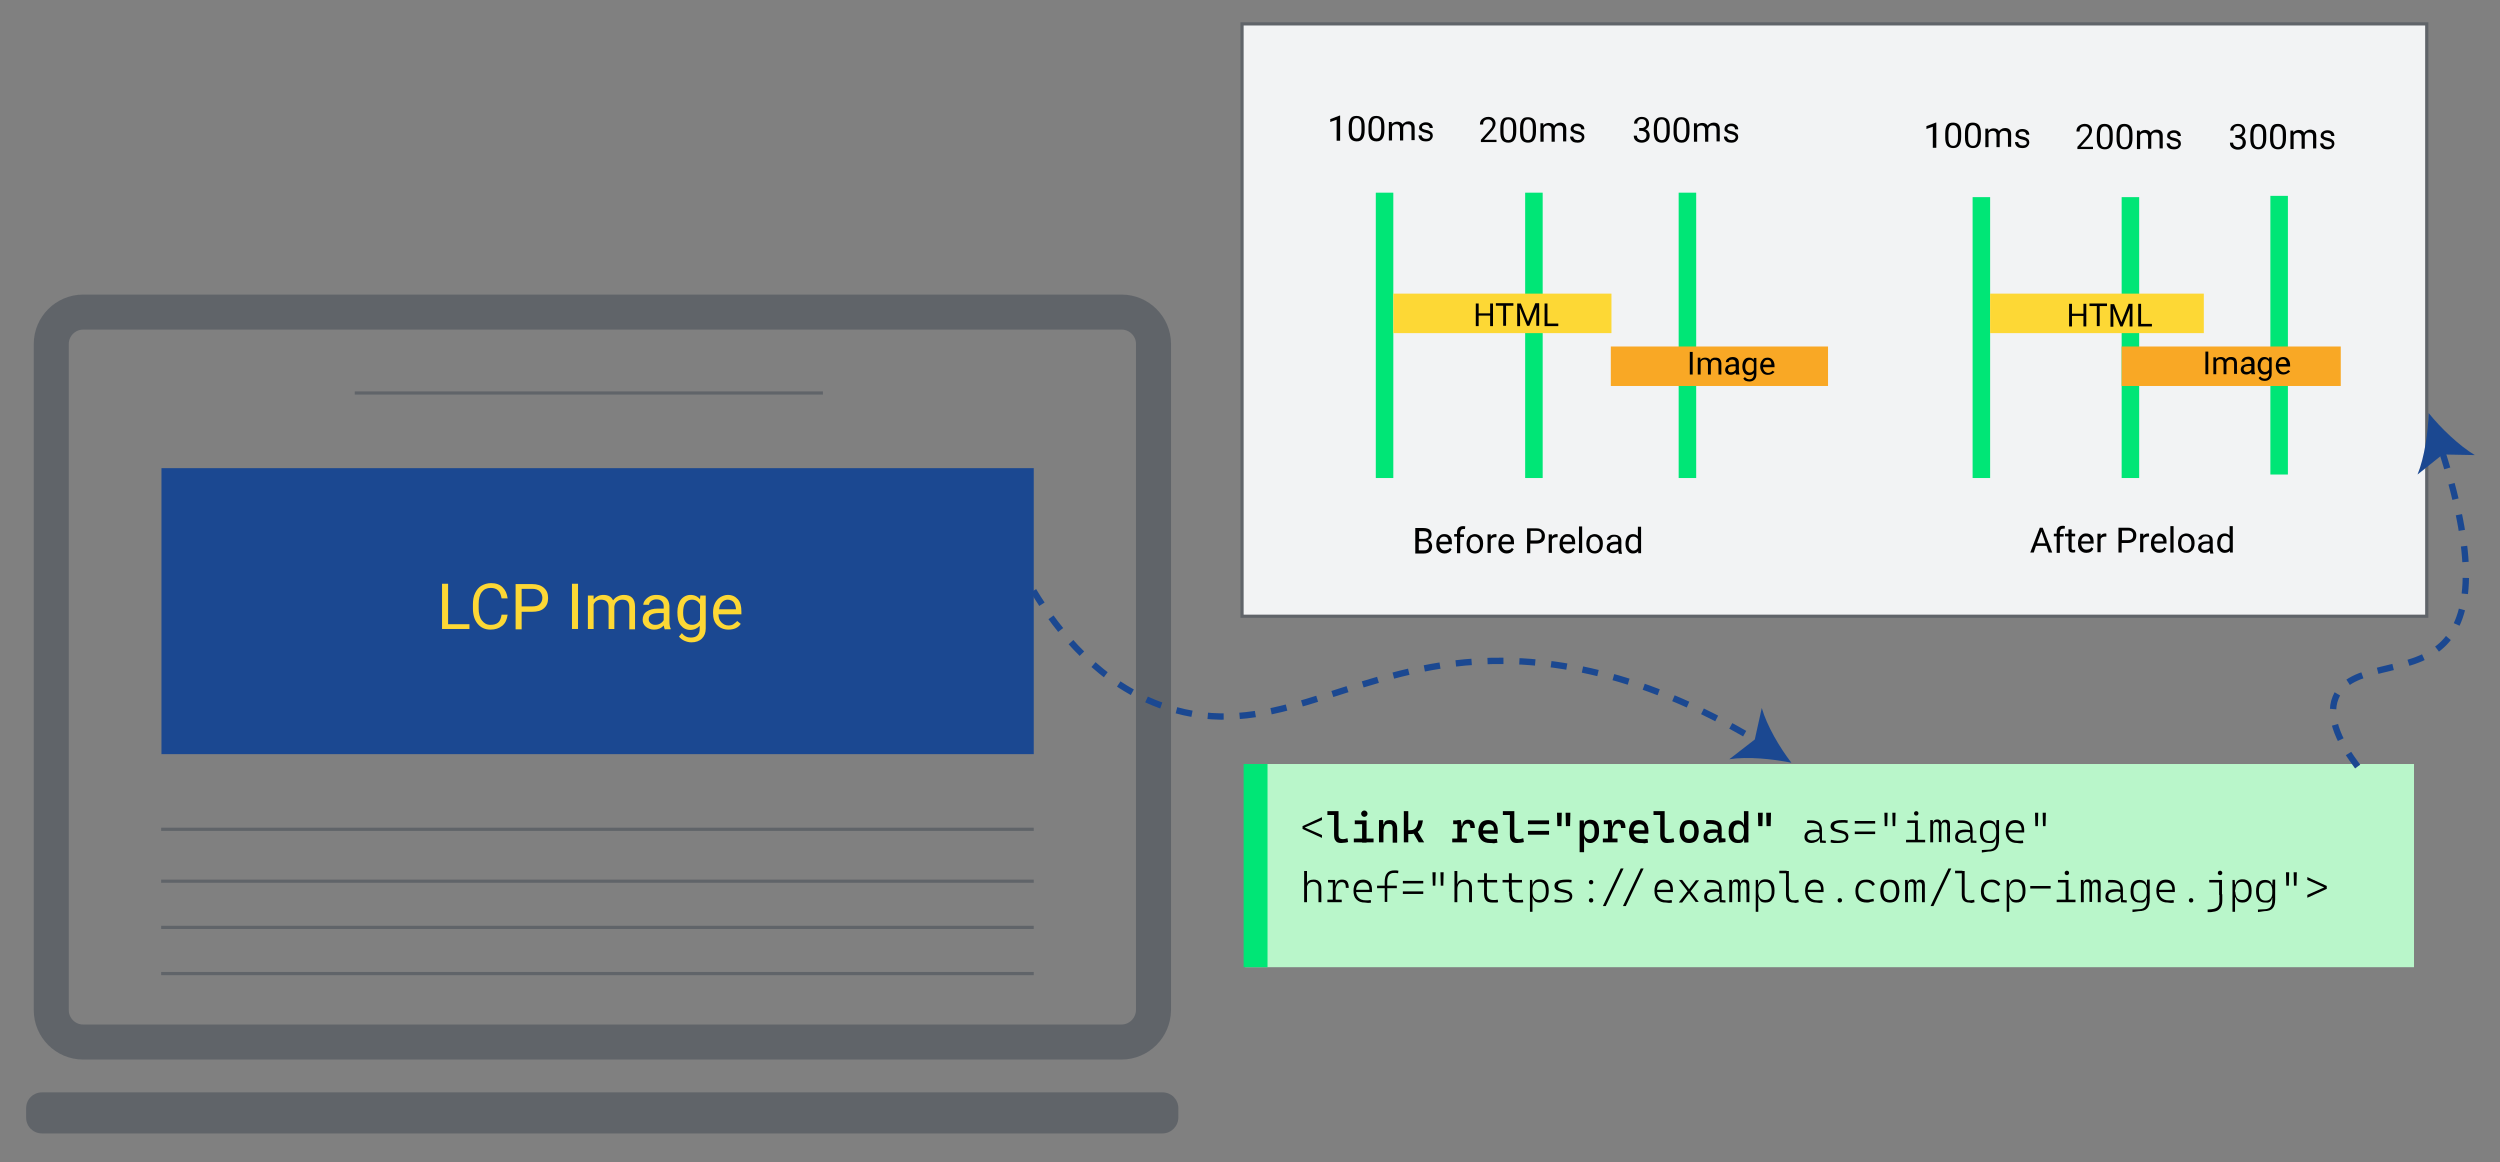 <?xml version="1.0" encoding="UTF-8"?> <svg xmlns="http://www.w3.org/2000/svg" xmlns:xlink="http://www.w3.org/1999/xlink" version="1.1" id="Layer_1" x="0px" y="0px" viewBox="0 0 785 365" xml:space="preserve" width="785" height="365"><rect x="0" y="0" width="785" height="365" fill="#808080" stroke="none"/> <g display="none"> <path display="inline" fill="none" stroke="#1B4891" stroke-width="2" stroke-miterlimit="10" stroke-dasharray="5,5" d="M450,305 c5.9-9.1,15.4-20.5,30-27c43.6-19.4,88.7,24.1,103.9,8.6c15-15.3-13.1-73.4-26.4-99.8"></path> <g display="inline"> <path fill="#1B4891" d="M552,176c4.4,4.1,10.8,8.8,16.2,11l-10,1.2l-6.9,7.4C552.6,189.9,552.7,182,552,176z"></path> </g> </g> <g display="none"> <path display="inline" fill="#F2F3F4" d="M765,175.9H455.9c-6.1,0-11-4.9-11-11V-19c0-6.1,4.9-11,11-11H765c6.1,0,11,4.9,11,11 v183.9C776,171,771.1,175.9,765,175.9z"></path> <rect x="473" y="10.4" display="inline" fill="#F7910B" width="270.7" height="82.6"></rect> <path display="inline" fill="none" stroke="#606469" stroke-width="2" stroke-miterlimit="10" d="M765.5,175.7H455 c-5.5,0-10-4.5-10-10V-19.8c0-5.5,4.5-10,10-10h310.5c5.5,0,10,4.5,10,10v185.5C775.5,171.2,771,175.7,765.5,175.7z"></path> <line display="inline" fill="none" stroke="#606469" stroke-width="2" stroke-miterlimit="10" x1="462.8" y1="109.8" x2="757.7" y2="109.8"></line> <line display="inline" fill="none" stroke="#606469" stroke-width="2" stroke-miterlimit="10" x1="462.6" y1="124.5" x2="757.5" y2="124.5"></line> <line display="inline" fill="none" stroke="#606469" stroke-width="2" stroke-miterlimit="10" x1="462.8" y1="139.9" x2="757.7" y2="139.9"></line> <line display="inline" fill="none" stroke="#606469" stroke-width="2" stroke-miterlimit="10" x1="462.8" y1="155.6" x2="757.7" y2="155.6"></line> <g display="inline"> <ellipse fill="#F56561" cx="461.5" cy="-17.5" rx="5.1" ry="4.5"></ellipse> <ellipse fill="#FCBC2D" cx="479.7" cy="-17.5" rx="5.1" ry="4.5"></ellipse> <ellipse fill="#32C848" cx="497.9" cy="-17.5" rx="5.1" ry="4.5"></ellipse> </g> <line display="inline" fill="none" stroke="#1B4891" stroke-width="2" stroke-miterlimit="10" x1="540.7" y1="-5.8" x2="668.2" y2="-5.7"></line> </g> <g> <rect x="391" y="239.9" fill="#B9F6CA" width="367" height="63.8"></rect> <g> <path d="M415.1,263.1l-6.1-2.8v-0.9l6.1-2.8v0.9l-5.3,2.3v0.1l5.3,2.3V263.1z"></path> <path d="M416.8,255.9v-1.2h2.2v1.2H416.8z M421.1,264.7c-0.8,0-1.4-0.2-1.7-0.7c-0.4-0.4-0.5-1.1-0.5-2.1v-7.2h1.4v7.2 c0,0.4,0,0.7,0.1,0.9c0.1,0.2,0.2,0.4,0.4,0.5c0.2,0.1,0.5,0.2,0.9,0.2c0.4,0,0.8-0.1,1.4-0.3l0.2,1.2c-0.4,0.1-0.7,0.2-1,0.2 S421.5,264.7,421.1,264.7z"></path> <path d="M425.1,264.5v-1.2h2.8v1.2H425.1z M425.4,258.8v-1.2h3.7v1.2H425.4z M428.4,256.5c-0.3,0-0.5-0.1-0.7-0.3 s-0.3-0.4-0.3-0.7c0-0.3,0.1-0.5,0.3-0.7c0.2-0.2,0.4-0.3,0.7-0.3c0.3,0,0.5,0.1,0.7,0.3c0.2,0.2,0.3,0.4,0.3,0.7 c0,0.3-0.1,0.5-0.3,0.7S428.6,256.5,428.4,256.5z M427.7,264.5V258h1.4v6.6H427.7z M429,264.5v-1.2h2.3v1.2H429z"></path> <path d="M433,264.5v-7h1.3l0.1,1.5v5.5H433z M437.3,264.5V260c0-0.4-0.1-0.7-0.3-1c-0.2-0.2-0.5-0.3-0.9-0.3 c-1.1,0-1.6,0.6-1.6,1.9l-0.4-1.8h0.5c0-0.5,0.2-0.8,0.5-1s0.7-0.3,1.3-0.3c0.7,0,1.3,0.2,1.7,0.7c0.4,0.4,0.6,1.1,0.6,1.9v4.5 H437.3z"></path> <path d="M440.8,264.5v-9.8h1.4v9.8H440.8z M441.8,261.9v-1.2h0.8c0.6,0,1.1-0.1,1.4-0.3c0.4-0.2,0.7-0.5,0.9-1 c0.2-0.5,0.4-1.1,0.5-1.8h1.4c-0.2,1.4-0.6,2.5-1.2,3.2c-0.6,0.7-1.5,1.1-2.6,1.1H441.8z M445.5,264.5l-2-3.4l1.3-0.5l2.4,3.9 H445.5z"></path> <path d="M456,264.5v-1.2h4.6v1.2H456z M456.3,258.8v-1.2h2.3l0.1,1.2H456.3z M457.6,264.5v-7h1.1l0.3,2v5H457.6z M459,261.5 l-0.4-2.2h0.5c0.1-1.3,0.7-1.9,1.9-1.9c0.7,0,1.2,0.2,1.6,0.6c0.3,0.4,0.5,1.1,0.5,2h-1.4c0-0.5-0.1-0.9-0.2-1.1 c-0.2-0.2-0.4-0.3-0.7-0.3c-0.6,0-1,0.3-1.3,0.8C459.1,259.9,459,260.6,459,261.5z"></path> <path d="M467.9,264.7c-1.2,0-2.1-0.3-2.7-0.9c-0.6-0.6-1-1.5-1-2.7c0-1.1,0.3-2,0.8-2.7c0.5-0.6,1.3-0.9,2.3-0.9 c0.9,0,1.7,0.3,2.2,0.9s0.8,1.4,0.8,2.5c0,0.3,0,0.6,0,0.9h-4.9v-1.1h3.7c0-0.6-0.1-1.1-0.4-1.4s-0.7-0.5-1.2-0.5 c-0.6,0-1,0.2-1.4,0.6c-0.3,0.4-0.5,1-0.5,1.7c0,0.8,0.2,1.4,0.7,1.8c0.4,0.4,1.1,0.6,1.9,0.6c0.3,0,0.6,0,0.9,0 c0.3,0,0.6-0.1,0.9-0.1l0.2,1.2c-0.4,0.1-0.8,0.1-1.1,0.2C468.5,264.7,468.2,264.7,467.9,264.7z"></path> <path d="M471.9,255.9v-1.2h2.2v1.2H471.9z M476.3,264.7c-0.8,0-1.4-0.2-1.7-0.7c-0.4-0.4-0.5-1.1-0.5-2.1v-7.2h1.4v7.2 c0,0.4,0,0.7,0.1,0.9c0.1,0.2,0.2,0.4,0.4,0.5c0.2,0.1,0.5,0.2,0.9,0.2c0.4,0,0.8-0.1,1.4-0.3l0.2,1.2c-0.4,0.1-0.7,0.2-1,0.2 S476.6,264.7,476.3,264.7z"></path> <path d="M479.8,258.8v-1.2h6.6v1.2H479.8z M479.8,262.1v-1.2h6.6v1.2H479.8z"></path> <path d="M489,259.4l-0.1-4.2h1.5l-0.1,4.2H489z M491.7,259.4l-0.1-4.2h1.5l-0.1,4.2H491.7z"></path> <path d="M496,267.6v-10h1.3l0.1,1.5v8.5H496z M499.4,264.7c-0.5,0-1-0.1-1.3-0.4s-0.5-0.6-0.6-1h-0.6l0.5-2c0,0.7,0.1,1.3,0.4,1.6 s0.7,0.6,1.2,0.6c0.6,0,1-0.2,1.3-0.6c0.3-0.4,0.4-1,0.4-1.8c0-0.8-0.1-1.4-0.4-1.9c-0.3-0.4-0.7-0.6-1.3-0.6 c-0.5,0-1,0.2-1.2,0.6s-0.4,0.9-0.4,1.6l-0.5-2h0.5c0.1-0.4,0.3-0.8,0.6-1s0.8-0.4,1.3-0.4c0.9,0,1.6,0.3,2.1,0.9 c0.5,0.6,0.7,1.5,0.7,2.7c0,1.2-0.2,2-0.7,2.6S500.3,264.7,499.4,264.7z"></path> <path d="M503.3,264.5v-1.2h4.6v1.2H503.3z M503.6,258.8v-1.2h2.3l0.1,1.2H503.6z M504.9,264.5v-7h1.1l0.3,2v5H504.9z M506.3,261.5 l-0.4-2.2h0.5c0.1-1.3,0.7-1.9,1.9-1.9c0.7,0,1.2,0.2,1.6,0.6c0.3,0.4,0.5,1.1,0.5,2H509c0-0.5-0.1-0.9-0.2-1.1 c-0.2-0.2-0.4-0.3-0.7-0.3c-0.6,0-1,0.3-1.3,0.8C506.4,259.9,506.3,260.6,506.3,261.5z"></path> <path d="M515.2,264.7c-1.2,0-2.1-0.3-2.7-0.9c-0.6-0.6-1-1.5-1-2.7c0-1.1,0.3-2,0.8-2.7c0.5-0.6,1.3-0.9,2.3-0.9 c0.9,0,1.7,0.3,2.2,0.9s0.8,1.4,0.8,2.5c0,0.3,0,0.6,0,0.9h-4.9v-1.1h3.7c0-0.6-0.1-1.1-0.4-1.4s-0.7-0.5-1.2-0.5 c-0.6,0-1,0.2-1.4,0.6c-0.3,0.4-0.5,1-0.5,1.7c0,0.8,0.2,1.4,0.7,1.8c0.4,0.4,1.1,0.6,1.9,0.6c0.3,0,0.6,0,0.9,0 c0.3,0,0.6-0.1,0.9-0.1l0.2,1.2c-0.4,0.1-0.8,0.1-1.1,0.2C515.8,264.7,515.5,264.7,515.2,264.7z"></path> <path d="M519.2,255.9v-1.2h2.2v1.2H519.2z M523.5,264.7c-0.8,0-1.4-0.2-1.7-0.7c-0.4-0.4-0.5-1.1-0.5-2.1v-7.2h1.4v7.2 c0,0.4,0,0.7,0.1,0.9c0.1,0.2,0.2,0.4,0.4,0.5c0.2,0.1,0.5,0.2,0.9,0.2c0.4,0,0.8-0.1,1.4-0.3l0.2,1.2c-0.4,0.1-0.7,0.2-1,0.2 S523.9,264.7,523.5,264.7z"></path> <path d="M530.4,264.7c-1,0-1.7-0.3-2.2-0.9c-0.5-0.6-0.8-1.5-0.8-2.7c0-1.2,0.3-2,0.8-2.7s1.3-0.9,2.2-0.9c1,0,1.7,0.3,2.2,0.9 c0.5,0.6,0.8,1.5,0.8,2.7c0,1.1-0.3,2-0.8,2.7C532.1,264.4,531.3,264.7,530.4,264.7z M530.4,263.4c0.5,0,0.9-0.2,1.2-0.6 s0.4-1,0.4-1.7c0-0.8-0.1-1.3-0.4-1.8s-0.7-0.6-1.2-0.6c-0.5,0-0.9,0.2-1.2,0.6c-0.3,0.4-0.4,1-0.4,1.8c0,0.8,0.1,1.3,0.4,1.7 C529.5,263.2,529.9,263.4,530.4,263.4z"></path> <path d="M537.2,264.7c-0.7,0-1.3-0.2-1.7-0.5c-0.4-0.4-0.6-0.8-0.6-1.5c0-0.7,0.3-1.3,0.8-1.7c0.5-0.4,1.3-0.6,2.3-0.6 c0.4,0,0.8,0,1.1,0.1c0.3,0.1,0.6,0.1,0.9,0.2l-0.3,0.9c-0.3-0.1-0.6-0.1-0.9-0.1s-0.6,0-0.9,0c-1.2,0-1.8,0.4-1.8,1.1 c0,0.3,0.1,0.5,0.3,0.7s0.5,0.2,0.9,0.2c0.4,0,0.8-0.1,1.1-0.2c0.3-0.1,0.5-0.3,0.7-0.6c0.1-0.2,0.2-0.5,0.2-0.7v-0.8l0.4,1.8 h-0.6l0.2-0.2c0,0.4-0.1,0.7-0.3,1c-0.2,0.3-0.4,0.5-0.8,0.6C538.1,264.6,537.7,264.7,537.2,264.7z M539.7,264.6l-0.1-2.1 l-0.2-0.6v-1.8c0-0.5-0.2-0.8-0.5-1s-0.8-0.3-1.5-0.4l-1.7,0l0.1-1.2l1.4,0c1.2,0,2,0.3,2.6,0.7c0.6,0.5,0.8,1.2,0.8,2.1v2.9 l1.2,0.1v1.1L539.7,264.6z"></path> <path d="M545.6,264.7c-0.9,0-1.6-0.3-2.1-0.9s-0.7-1.5-0.7-2.6c0-1.2,0.2-2.1,0.7-2.7c0.5-0.6,1.2-0.9,2.1-0.9 c0.5,0,0.9,0.1,1.3,0.4s0.5,0.6,0.6,1h0.5l-0.4,2c0-0.7-0.1-1.3-0.4-1.6s-0.7-0.6-1.2-0.6c-0.6,0-1,0.2-1.3,0.6 c-0.3,0.4-0.4,1-0.4,1.9c0,0.8,0.1,1.4,0.4,1.8c0.3,0.4,0.7,0.6,1.3,0.6c0.5,0,1-0.2,1.2-0.6s0.4-0.9,0.4-1.6l0.5,2h-0.6 c0,0.4-0.2,0.8-0.6,1S546.1,264.7,545.6,264.7z M547.7,264.6l-0.1-1.4v-8.5h1.4v9.8L547.7,264.6z"></path> <path d="M552.1,259.4l-0.1-4.2h1.5l-0.1,4.2H552.1z M554.7,259.4l-0.1-4.2h1.5l-0.1,4.2H554.7z"></path> <path d="M568.8,264.7c-0.7,0-1.2-0.2-1.6-0.5c-0.4-0.3-0.6-0.8-0.6-1.4c0-0.7,0.3-1.3,0.8-1.7c0.5-0.4,1.3-0.6,2.3-0.6 c0.5,0,0.9,0,1.3,0.1c0.4,0,0.7,0.1,0.9,0.2l-0.1,0.7c-0.3-0.1-0.6-0.1-1-0.2s-0.8,0-1.1,0c-1.4,0-2.2,0.5-2.2,1.4 c0,0.4,0.1,0.7,0.4,0.9s0.6,0.3,1,0.3c0.5,0,0.9-0.1,1.3-0.2c0.4-0.2,0.7-0.4,0.9-0.7c0.2-0.3,0.3-0.6,0.3-0.9v-0.8l0.5,1.8h-0.6 l0.1-0.2c0,0.4-0.1,0.7-0.4,0.9c-0.2,0.3-0.5,0.5-0.9,0.6C569.7,264.6,569.3,264.7,568.8,264.7z M571.5,264.6l-0.1-2.5l-0.1-0.1 v-1.6c0-0.7-0.2-1.2-0.6-1.5s-1-0.5-1.8-0.5l-1.5,0l0.1-0.8l1.3,0c1.1,0,2,0.3,2.5,0.8c0.5,0.5,0.8,1.2,0.8,2.3v3.2l1.2,0.1v0.7 L571.5,264.6z"></path> <path d="M577.1,264.7c-0.5,0-0.9,0-1.3,0c-0.4,0-0.7-0.1-1-0.2l0.1-0.8c0.5,0.1,0.8,0.1,1.2,0.2c0.3,0,0.7,0.1,1,0.1 c0.9,0,1.5-0.1,1.9-0.3c0.4-0.2,0.6-0.5,0.6-0.9c0-0.3-0.1-0.5-0.3-0.7c-0.2-0.2-0.5-0.3-0.9-0.4l-1.6-0.4 c-0.7-0.2-1.2-0.4-1.5-0.7c-0.3-0.3-0.5-0.7-0.5-1.1c0-0.7,0.3-1.2,0.9-1.5c0.6-0.3,1.5-0.5,2.7-0.5c0.3,0,0.6,0,0.9,0 c0.3,0,0.6,0.1,0.9,0.1l-0.1,0.8c-0.4,0-0.7-0.1-0.9-0.1c-0.3,0-0.5,0-0.7,0c-0.9,0-1.6,0.1-2,0.3s-0.6,0.5-0.6,0.9 c0,0.2,0.1,0.4,0.3,0.6c0.2,0.2,0.6,0.3,1,0.4l1.2,0.3c0.7,0.2,1.2,0.4,1.5,0.7c0.3,0.3,0.5,0.7,0.5,1.2c0,0.7-0.3,1.2-0.8,1.5 S578.3,264.7,577.1,264.7z"></path> <path d="M582.4,258.6v-0.8h6.4v0.8H582.4z M582.4,261.9v-0.8h6.4v0.8H582.4z"></path> <path d="M591.8,259.4l-0.1-4.2h1l-0.1,4.2H591.8z M594.3,259.4l-0.1-4.2h1l-0.1,4.2H594.3z"></path> <path d="M598.5,264.5v-0.8h2.9v0.8H598.5z M598.9,258.4v-0.8h3.3v0.8H598.9z M601.7,256.1c-0.2,0-0.4-0.1-0.5-0.2 c-0.1-0.1-0.2-0.3-0.2-0.5s0.1-0.4,0.2-0.5c0.1-0.1,0.3-0.2,0.5-0.2s0.4,0.1,0.5,0.2c0.1,0.1,0.2,0.3,0.2,0.5s-0.1,0.4-0.2,0.5 C602.1,256,601.9,256.1,601.7,256.1z M601.3,264.5v-6.6h0.9v6.6H601.3z M602.1,264.5v-0.8h2.4v0.8H602.1z"></path> <path d="M606.1,264.5v-7h0.8l0.1,1.5v5.5H606.1z M608.8,264.5v-5.5c0-0.6-0.3-0.9-0.8-0.9c-0.7,0-1,0.4-1,1.2l-0.4-1h0.4 c0.1-0.7,0.6-1,1.3-1c0.4,0,0.7,0.1,1,0.4c0.2,0.3,0.3,0.6,0.3,1.1v5.6H608.8z M611.4,264.5v-5.3c0-0.7-0.3-1-0.8-1 c-0.7,0-1,0.4-1,1.2l-0.5-1h0.5c0.1-0.3,0.2-0.6,0.4-0.7c0.2-0.2,0.5-0.3,0.9-0.3c0.5,0,0.8,0.1,1.1,0.4c0.2,0.3,0.3,0.7,0.3,1.2 v5.5H611.4z"></path> <path d="M616.1,264.7c-0.7,0-1.2-0.2-1.6-0.5c-0.4-0.3-0.6-0.8-0.6-1.4c0-0.7,0.3-1.3,0.8-1.7c0.5-0.4,1.3-0.6,2.3-0.6 c0.5,0,0.9,0,1.3,0.1c0.4,0,0.7,0.1,0.9,0.2l-0.1,0.7c-0.3-0.1-0.6-0.1-1-0.2s-0.8,0-1.1,0c-1.4,0-2.2,0.5-2.2,1.4 c0,0.4,0.1,0.7,0.4,0.9s0.6,0.3,1,0.3c0.5,0,0.9-0.1,1.3-0.2c0.4-0.2,0.7-0.4,0.9-0.7c0.2-0.3,0.3-0.6,0.3-0.9v-0.8l0.5,1.8h-0.6 l0.1-0.2c0,0.4-0.1,0.7-0.4,0.9c-0.2,0.3-0.5,0.5-0.9,0.6C617,264.6,616.5,264.7,616.1,264.7z M618.8,264.6l-0.1-2.5l-0.1-0.1 v-1.6c0-0.7-0.2-1.2-0.6-1.5s-1-0.5-1.8-0.5l-1.5,0l0.1-0.8l1.3,0c1.1,0,2,0.3,2.5,0.8c0.5,0.5,0.8,1.2,0.8,2.3v3.2l1.2,0.1v0.7 L618.8,264.6z"></path> <path d="M624.5,264.7c-0.9,0-1.6-0.3-2.1-0.9s-0.7-1.5-0.7-2.6c0-1.2,0.2-2.1,0.7-2.7c0.5-0.6,1.2-0.9,2.1-0.9 c0.6,0,1.1,0.1,1.5,0.4c0.4,0.3,0.6,0.7,0.7,1.2h0.5l-0.4,1.9c0-0.9-0.2-1.6-0.5-2c-0.4-0.5-0.9-0.7-1.6-0.7 c-0.7,0-1.2,0.2-1.6,0.7c-0.4,0.5-0.5,1.2-0.5,2.2c0,0.9,0.2,1.6,0.5,2.1c0.4,0.5,0.9,0.7,1.6,0.7c0.7,0,1.2-0.2,1.6-0.7 s0.5-1.1,0.5-2l0.5,1.9h-0.6c-0.1,0.5-0.3,0.9-0.7,1.2S625.2,264.7,624.5,264.7z M622.3,267.7l0-0.8l2.1-0.1 c0.8,0,1.5-0.3,1.8-0.7c0.4-0.4,0.6-1.1,0.6-2v-5l0.1-1.6h0.8v6.3c0,1.2-0.3,2.2-0.8,2.7c-0.5,0.6-1.4,0.9-2.6,0.9L622.3,267.7z"></path> <path d="M633.4,264.7c-1.2,0-2-0.3-2.7-1c-0.6-0.6-0.9-1.5-0.9-2.7c0-1.1,0.3-2,0.8-2.6c0.5-0.6,1.3-0.9,2.2-0.9 c0.9,0,1.6,0.3,2.1,0.8c0.5,0.6,0.7,1.4,0.7,2.4c0,0.3,0,0.5,0,0.7h-5.1v-0.7h4.3c0-0.8-0.2-1.3-0.5-1.7c-0.3-0.4-0.8-0.6-1.5-0.6 c-0.7,0-1.2,0.2-1.6,0.7c-0.4,0.5-0.6,1.1-0.6,2c0,0.9,0.3,1.6,0.8,2.1c0.5,0.5,1.2,0.8,2.2,0.8c0.3,0,0.5,0,0.8,0 c0.3,0,0.6-0.1,0.8-0.1l0.1,0.8c-0.3,0.1-0.6,0.1-1,0.1S633.7,264.7,633.4,264.7z"></path> <path d="M639.1,259.4l-0.1-4.2h1l-0.1,4.2H639.1z M641.5,259.4l-0.1-4.2h1l-0.1,4.2H641.5z"></path> <path d="M409.5,283.3v-9.8h0.9v9.8H409.5z M414,283.3v-4.6c0-0.6-0.1-1-0.4-1.3c-0.3-0.3-0.7-0.5-1.2-0.5c-1.4,0-2.1,0.8-2.1,2.4 l-0.4-1.8h0.5c0.1-0.5,0.3-0.8,0.7-1c0.3-0.2,0.8-0.3,1.4-0.3c0.8,0,1.4,0.2,1.8,0.7c0.4,0.4,0.6,1.1,0.6,1.9v4.5H414z"></path> <path d="M416.8,283.3v-0.8h4.5v0.8H416.8z M417,277.1v-0.8h2l0,0.8H417z M418.5,283.3v-7h0.7l0.2,2v5H418.5z M419.3,280.3 l-0.4-2.2h0.5c0.2-1.3,0.8-1.9,2-1.9c0.7,0,1.3,0.2,1.6,0.6s0.5,1.1,0.5,2h-0.9c0-0.6-0.1-1.1-0.3-1.4c-0.2-0.3-0.6-0.4-1-0.4 c-0.7,0-1.2,0.3-1.5,0.9C419.5,278.4,419.3,279.2,419.3,280.3z"></path> <path d="M428.6,283.4c-1.2,0-2-0.3-2.7-1c-0.6-0.6-0.9-1.5-0.9-2.7c0-1.1,0.3-2,0.8-2.6c0.5-0.6,1.3-0.9,2.2-0.9 c0.9,0,1.6,0.3,2.1,0.8c0.5,0.6,0.7,1.4,0.7,2.4c0,0.3,0,0.5,0,0.7h-5.1v-0.7h4.3c0-0.8-0.2-1.3-0.5-1.7c-0.3-0.4-0.8-0.6-1.5-0.6 c-0.7,0-1.2,0.2-1.6,0.7c-0.4,0.5-0.6,1.1-0.6,2c0,0.9,0.3,1.6,0.8,2.1c0.5,0.5,1.2,0.8,2.2,0.8c0.3,0,0.5,0,0.8,0 c0.3,0,0.6-0.1,0.8-0.1l0.1,0.8c-0.3,0.1-0.6,0.1-1,0.1S428.9,283.4,428.6,283.4z"></path> <path d="M432.4,278.9v-0.8h6.2v0.8H432.4z M434.8,283.3v-6.4c0-2.4,1-3.6,3-3.6c0.5,0,0.9,0,1.3,0.1l-0.1,0.8 c-0.3,0-0.5-0.1-0.7-0.1c-0.2,0-0.4,0-0.6,0c-1.4,0-2.1,0.9-2.1,2.7v6.4H434.8z"></path> <path d="M440.5,277.4v-0.8h6.4v0.8H440.5z M440.5,280.7v-0.8h6.4v0.8H440.5z"></path> <path d="M449.9,278.1l-0.1-4.2h1l-0.1,4.2H449.9z M452.4,278.1l-0.1-4.2h1l-0.1,4.2H452.4z"></path> <path d="M456.7,283.3v-9.8h0.9v9.8H456.7z M461.3,283.3v-4.6c0-0.6-0.1-1-0.4-1.3c-0.3-0.3-0.7-0.5-1.2-0.5 c-1.4,0-2.1,0.8-2.1,2.4l-0.4-1.8h0.5c0.1-0.5,0.3-0.8,0.7-1c0.3-0.2,0.8-0.3,1.4-0.3c0.8,0,1.4,0.2,1.8,0.7 c0.4,0.4,0.6,1.1,0.6,1.9v4.5H461.3z"></path> <path d="M464,277.1v-0.8h6.1v0.8H464z M466,280v-5.8h0.9v5.8H466z M468.6,283.4c-0.9,0-1.6-0.2-2-0.7c-0.4-0.5-0.6-1.2-0.6-2.1 v-1.1h0.9v1.1c0,0.7,0.2,1.2,0.5,1.5c0.3,0.3,0.8,0.5,1.4,0.5c0.3,0,0.5,0,0.7,0c0.2,0,0.5-0.1,0.8-0.1l0.1,0.8 c-0.3,0.1-0.6,0.1-0.8,0.1C469.2,283.4,468.9,283.4,468.6,283.4z"></path> <path d="M471.8,277.1v-0.8h6.1v0.8H471.8z M473.8,280v-5.8h0.9v5.8H473.8z M476.5,283.4c-0.9,0-1.6-0.2-2-0.7 c-0.4-0.5-0.6-1.2-0.6-2.1v-1.1h0.9v1.1c0,0.7,0.2,1.2,0.5,1.5c0.3,0.3,0.8,0.5,1.4,0.5c0.3,0,0.5,0,0.7,0c0.2,0,0.5-0.1,0.8-0.1 l0.1,0.8c-0.3,0.1-0.6,0.1-0.8,0.1C477.1,283.4,476.8,283.4,476.5,283.4z"></path> <path d="M480.4,286.3v-10h0.7l0.1,1.6v8.4H480.4z M483.5,283.4c-0.6,0-1.2-0.1-1.5-0.4s-0.6-0.7-0.7-1.2h-0.6l0.5-1.9 c0,0.9,0.2,1.6,0.5,2s0.9,0.7,1.6,0.7c0.7,0,1.2-0.2,1.6-0.7c0.4-0.5,0.5-1.2,0.5-2.1c0-0.9-0.2-1.7-0.5-2.2 c-0.4-0.5-0.9-0.7-1.6-0.7c-0.7,0-1.2,0.2-1.6,0.7c-0.4,0.5-0.5,1.1-0.5,2l-0.4-1.9h0.5c0.1-0.5,0.3-0.9,0.7-1.2 c0.4-0.3,0.9-0.4,1.5-0.4c0.9,0,1.6,0.3,2.1,0.9c0.5,0.6,0.7,1.5,0.7,2.7c0,1.2-0.2,2-0.7,2.6 C485.1,283.1,484.4,283.4,483.5,283.4z"></path> <path d="M490.4,283.4c-0.5,0-0.9,0-1.3,0c-0.4,0-0.7-0.1-1-0.2l0.1-0.8c0.5,0.1,0.8,0.1,1.2,0.2c0.3,0,0.7,0.1,1,0.1 c0.9,0,1.5-0.1,1.9-0.3c0.4-0.2,0.6-0.5,0.6-0.9c0-0.3-0.1-0.5-0.3-0.7c-0.2-0.2-0.5-0.3-0.9-0.4l-1.6-0.4 c-0.7-0.2-1.2-0.4-1.5-0.7c-0.3-0.3-0.5-0.7-0.5-1.1c0-0.7,0.3-1.2,0.9-1.5c0.6-0.3,1.5-0.5,2.7-0.5c0.3,0,0.6,0,0.9,0 c0.3,0,0.6,0.1,0.9,0.1l-0.1,0.8c-0.4,0-0.7-0.1-0.9-0.1c-0.3,0-0.5,0-0.7,0c-0.9,0-1.6,0.1-2,0.3s-0.6,0.5-0.6,0.9 c0,0.2,0.1,0.4,0.3,0.6c0.2,0.2,0.6,0.3,1,0.4l1.2,0.3c0.7,0.2,1.2,0.4,1.5,0.7c0.3,0.3,0.5,0.7,0.5,1.2c0,0.7-0.3,1.2-0.8,1.5 S491.6,283.4,490.4,283.4z"></path> <path d="M499.6,277.7c-0.2,0-0.4-0.1-0.5-0.2c-0.1-0.1-0.2-0.3-0.2-0.5c0-0.2,0.1-0.4,0.2-0.5c0.1-0.1,0.3-0.2,0.5-0.2 s0.4,0.1,0.5,0.2c0.1,0.1,0.2,0.3,0.2,0.5c0,0.2-0.1,0.4-0.2,0.5C500,277.6,499.8,277.7,499.6,277.7z M499.6,283.4 c-0.2,0-0.4-0.1-0.5-0.2c-0.1-0.1-0.2-0.3-0.2-0.5c0-0.2,0.1-0.4,0.2-0.5c0.1-0.1,0.3-0.2,0.5-0.2s0.4,0.1,0.5,0.2 c0.1,0.1,0.2,0.3,0.2,0.5c0,0.2-0.1,0.4-0.2,0.5C500,283.3,499.8,283.4,499.6,283.4z M503.3,284.5l5.6-11.8h0.9l-5.6,11.8H503.3z M509.6,284.5l5.6-11.8h0.9l-5.6,11.8H509.6z"></path> <path d="M523.1,283.4c-1.2,0-2-0.3-2.7-1c-0.6-0.6-0.9-1.5-0.9-2.7c0-1.1,0.3-2,0.8-2.6c0.5-0.6,1.3-0.9,2.2-0.9 c0.9,0,1.6,0.3,2.1,0.8c0.5,0.6,0.7,1.4,0.7,2.4c0,0.3,0,0.5,0,0.7h-5.1v-0.7h4.3c0-0.8-0.2-1.3-0.5-1.7c-0.3-0.4-0.8-0.6-1.5-0.6 c-0.7,0-1.2,0.2-1.6,0.7c-0.4,0.5-0.6,1.1-0.6,2c0,0.9,0.3,1.6,0.8,2.1c0.5,0.5,1.2,0.8,2.2,0.8c0.3,0,0.5,0,0.8,0 c0.3,0,0.6-0.1,0.8-0.1l0.1,0.8c-0.3,0.1-0.6,0.1-1,0.1S523.4,283.4,523.1,283.4z"></path> <path d="M532.5,283.3l-2.4-3.2l-2.9-3.8h1l2.4,3.2l2.8,3.7H532.5z M527.2,283.3l2.9-3.7l2.4-3.2h1l-2.9,3.8l-2.4,3.2H527.2z"></path> <path d="M537.3,283.4c-0.7,0-1.2-0.2-1.6-0.5c-0.4-0.3-0.6-0.8-0.6-1.4c0-0.7,0.3-1.3,0.8-1.7c0.5-0.4,1.3-0.6,2.3-0.6 c0.5,0,0.9,0,1.3,0.1c0.4,0,0.7,0.1,0.9,0.2l-0.1,0.7c-0.3-0.1-0.6-0.1-1-0.2s-0.8,0-1.1,0c-1.4,0-2.2,0.5-2.2,1.4 c0,0.4,0.1,0.7,0.4,0.9s0.6,0.3,1,0.3c0.5,0,0.9-0.1,1.3-0.2c0.4-0.2,0.7-0.4,0.9-0.7c0.2-0.3,0.3-0.6,0.3-0.9V280l0.5,1.8h-0.6 l0.1-0.2c0,0.4-0.1,0.7-0.4,0.9c-0.2,0.3-0.5,0.5-0.9,0.6C538.2,283.3,537.7,283.4,537.3,283.4z M540,283.3l-0.1-2.5l-0.1-0.1 v-1.6c0-0.7-0.2-1.2-0.6-1.5s-1-0.5-1.8-0.5l-1.5,0l0.1-0.8l1.3,0c1.1,0,2,0.3,2.5,0.8c0.5,0.5,0.8,1.2,0.8,2.3v3.2l1.2,0.1v0.7 L540,283.3z"></path> <path d="M543,283.3v-7h0.8l0.1,1.5v5.5H543z M545.7,283.3v-5.5c0-0.6-0.3-0.9-0.8-0.9c-0.7,0-1,0.4-1,1.2l-0.4-1h0.4 c0.1-0.7,0.6-1,1.3-1c0.4,0,0.7,0.1,1,0.4c0.2,0.3,0.3,0.6,0.3,1.1v5.6H545.7z M548.4,283.3v-5.3c0-0.7-0.3-1-0.8-1 c-0.7,0-1,0.4-1,1.2l-0.5-1h0.5c0.1-0.3,0.2-0.6,0.4-0.7c0.2-0.2,0.5-0.3,0.9-0.3c0.5,0,0.8,0.1,1.1,0.4c0.2,0.3,0.3,0.7,0.3,1.2 v5.5H548.4z"></path> <path d="M551.3,286.3v-10h0.7l0.1,1.6v8.4H551.3z M554.4,283.4c-0.6,0-1.2-0.1-1.5-0.4s-0.6-0.7-0.7-1.2h-0.6l0.5-1.9 c0,0.9,0.2,1.6,0.5,2s0.9,0.7,1.6,0.7c0.7,0,1.2-0.2,1.6-0.7c0.4-0.5,0.5-1.2,0.5-2.1c0-0.9-0.2-1.7-0.5-2.2 c-0.4-0.5-0.9-0.7-1.6-0.7c-0.7,0-1.2,0.2-1.6,0.7c-0.4,0.5-0.5,1.1-0.5,2l-0.4-1.9h0.5c0.1-0.5,0.3-0.9,0.7-1.2 c0.4-0.3,0.9-0.4,1.5-0.4c0.9,0,1.6,0.3,2.1,0.9c0.5,0.6,0.7,1.5,0.7,2.7c0,1.2-0.2,2-0.7,2.6 C556.1,283.1,555.4,283.4,554.4,283.4z"></path> <path d="M558.7,274.2v-0.8h2.3v0.8H558.7z M563.2,283.4c-0.8,0-1.4-0.2-1.8-0.6s-0.6-1.1-0.6-1.9v-7.4h0.9v7.4 c0,0.4,0.1,0.7,0.2,1c0.1,0.3,0.3,0.4,0.5,0.6s0.6,0.2,1,0.2c0.4,0,0.8-0.1,1.3-0.2l0.1,0.8c-0.3,0.1-0.6,0.1-0.8,0.2 S563.5,283.4,563.2,283.4z"></path> <path d="M570.4,283.4c-1.2,0-2-0.3-2.7-1c-0.6-0.6-0.9-1.5-0.9-2.7c0-1.1,0.3-2,0.8-2.6c0.5-0.6,1.3-0.9,2.2-0.9 c0.9,0,1.6,0.3,2.1,0.8c0.5,0.6,0.7,1.4,0.7,2.4c0,0.3,0,0.5,0,0.7h-5.1v-0.7h4.3c0-0.8-0.2-1.3-0.5-1.7c-0.3-0.4-0.8-0.6-1.5-0.6 c-0.7,0-1.2,0.2-1.6,0.7c-0.4,0.5-0.6,1.1-0.6,2c0,0.9,0.3,1.6,0.8,2.1c0.5,0.5,1.2,0.8,2.2,0.8c0.3,0,0.5,0,0.8,0 c0.3,0,0.6-0.1,0.8-0.1l0.1,0.8c-0.3,0.1-0.6,0.1-1,0.1S570.7,283.4,570.4,283.4z"></path> <path d="M577.7,283.4c-0.2,0-0.4-0.1-0.5-0.2s-0.2-0.3-0.2-0.5c0-0.2,0.1-0.4,0.2-0.5c0.1-0.1,0.3-0.2,0.5-0.2 c0.2,0,0.4,0.1,0.5,0.2c0.1,0.1,0.2,0.3,0.2,0.5c0,0.2-0.1,0.4-0.2,0.5C578,283.3,577.9,283.4,577.7,283.4z"></path> <path d="M586.2,283.4c-1.2,0-2.1-0.3-2.7-0.9s-0.9-1.5-0.9-2.7c0-1.1,0.3-2,0.9-2.7c0.6-0.6,1.4-0.9,2.5-0.9 c0.7,0,1.2,0.1,1.7,0.4c0.5,0.3,0.8,0.6,1,1.1l-0.7,0.5c-0.2-0.4-0.5-0.7-0.9-0.9c-0.3-0.2-0.7-0.3-1.1-0.3 c-0.8,0-1.4,0.2-1.8,0.7s-0.7,1.1-0.7,2c0,0.9,0.2,1.7,0.7,2.1c0.5,0.5,1.2,0.7,2.1,0.7c0.3,0,0.7,0,1-0.1s0.7-0.1,1-0.2l0.1,0.8 c-0.4,0.1-0.7,0.1-1.1,0.2C586.9,283.4,586.6,283.4,586.2,283.4z"></path> <path d="M593.4,283.4c-0.9,0-1.7-0.3-2.2-0.9c-0.5-0.6-0.8-1.5-0.8-2.7c0-1.2,0.3-2,0.8-2.7c0.5-0.6,1.2-0.9,2.2-0.9 c0.9,0,1.7,0.3,2.2,0.9c0.5,0.6,0.8,1.5,0.8,2.7c0,1.1-0.3,2-0.8,2.7C595.1,283.1,594.4,283.4,593.4,283.4z M593.4,282.6 c0.6,0,1.2-0.2,1.5-0.7c0.4-0.5,0.5-1.2,0.5-2.1c0-0.9-0.2-1.6-0.5-2.1c-0.4-0.5-0.9-0.7-1.5-0.7c-0.6,0-1.1,0.2-1.5,0.7 c-0.4,0.5-0.5,1.2-0.5,2.1c0,0.9,0.2,1.6,0.5,2.1C592.3,282.3,592.8,282.6,593.4,282.6z"></path> <path d="M598.2,283.3v-7h0.8l0.1,1.5v5.5H598.2z M600.9,283.3v-5.5c0-0.6-0.3-0.9-0.8-0.9c-0.7,0-1,0.4-1,1.2l-0.4-1h0.4 c0.1-0.7,0.6-1,1.3-1c0.4,0,0.7,0.1,1,0.4c0.2,0.3,0.3,0.6,0.3,1.1v5.6H600.9z M603.5,283.3v-5.3c0-0.7-0.3-1-0.8-1 c-0.7,0-1,0.4-1,1.2l-0.5-1h0.5c0.1-0.3,0.2-0.6,0.4-0.7c0.2-0.2,0.5-0.3,0.9-0.3c0.5,0,0.8,0.1,1.1,0.4c0.2,0.3,0.3,0.7,0.3,1.2 v5.5H603.5z"></path> <path d="M606.2,284.5l5.6-11.8h0.9l-5.6,11.8H606.2z"></path> <path d="M613.9,274.2v-0.8h2.3v0.8H613.9z M618.4,283.4c-0.8,0-1.4-0.2-1.8-0.6s-0.6-1.1-0.6-1.9v-7.4h0.9v7.4 c0,0.4,0.1,0.7,0.2,1c0.1,0.3,0.3,0.4,0.5,0.6s0.6,0.2,1,0.2c0.4,0,0.8-0.1,1.3-0.2l0.1,0.8c-0.3,0.1-0.6,0.1-0.8,0.2 S618.7,283.4,618.4,283.4z"></path> <path d="M625.6,283.4c-1.2,0-2.1-0.3-2.7-0.9s-0.9-1.5-0.9-2.7c0-1.1,0.3-2,0.9-2.7c0.6-0.6,1.4-0.9,2.5-0.9 c0.7,0,1.2,0.1,1.7,0.4c0.5,0.3,0.8,0.6,1,1.1l-0.7,0.5c-0.2-0.4-0.5-0.7-0.9-0.9c-0.3-0.2-0.7-0.3-1.1-0.3 c-0.8,0-1.4,0.2-1.8,0.7s-0.7,1.1-0.7,2c0,0.9,0.2,1.7,0.7,2.1c0.5,0.5,1.2,0.7,2.1,0.7c0.3,0,0.7,0,1-0.1s0.7-0.1,1-0.2l0.1,0.8 c-0.4,0.1-0.7,0.1-1.1,0.2C626.3,283.4,626,283.4,625.6,283.4z"></path> <path d="M630.1,286.3v-10h0.7l0.1,1.6v8.4H630.1z M633.2,283.4c-0.6,0-1.2-0.1-1.5-0.4s-0.6-0.7-0.7-1.2h-0.6l0.5-1.9 c0,0.9,0.2,1.6,0.5,2s0.9,0.7,1.6,0.7c0.7,0,1.2-0.2,1.6-0.7c0.4-0.5,0.5-1.2,0.5-2.1c0-0.9-0.2-1.7-0.5-2.2 c-0.4-0.5-0.9-0.7-1.6-0.7c-0.7,0-1.2,0.2-1.6,0.7c-0.4,0.5-0.5,1.1-0.5,2l-0.4-1.9h0.5c0.1-0.5,0.3-0.9,0.7-1.2 c0.4-0.3,0.9-0.4,1.5-0.4c0.9,0,1.6,0.3,2.1,0.9c0.5,0.6,0.7,1.5,0.7,2.7c0,1.2-0.2,2-0.7,2.6 C634.9,283.1,634.2,283.4,633.2,283.4z"></path> <path d="M637.5,279v-0.8h6.4v0.8H637.5z"></path> <path d="M645.8,283.3v-0.8h2.9v0.8H645.8z M646.2,277.1v-0.8h3.3v0.8H646.2z M649,274.8c-0.2,0-0.4-0.1-0.5-0.2 c-0.1-0.1-0.2-0.3-0.2-0.5s0.1-0.4,0.2-0.5c0.1-0.1,0.3-0.2,0.5-0.2s0.4,0.1,0.5,0.2c0.1,0.1,0.2,0.3,0.2,0.5s-0.1,0.4-0.2,0.5 C649.4,274.7,649.2,274.8,649,274.8z M648.6,283.3v-6.6h0.9v6.6H648.6z M649.3,283.3v-0.8h2.4v0.8H649.3z"></path> <path d="M653.4,283.3v-7h0.8l0.1,1.5v5.5H653.4z M656.1,283.3v-5.5c0-0.6-0.3-0.9-0.8-0.9c-0.7,0-1,0.4-1,1.2l-0.4-1h0.4 c0.1-0.7,0.6-1,1.3-1c0.4,0,0.7,0.1,1,0.4c0.2,0.3,0.3,0.6,0.3,1.1v5.6H656.1z M658.7,283.3v-5.3c0-0.7-0.3-1-0.8-1 c-0.7,0-1,0.4-1,1.2l-0.5-1h0.5c0.1-0.3,0.2-0.6,0.4-0.7c0.2-0.2,0.5-0.3,0.9-0.3c0.5,0,0.8,0.1,1.1,0.4c0.2,0.3,0.3,0.7,0.3,1.2 v5.5H658.7z"></path> <path d="M663.3,283.4c-0.7,0-1.2-0.2-1.6-0.5c-0.4-0.3-0.6-0.8-0.6-1.4c0-0.7,0.3-1.3,0.8-1.7c0.5-0.4,1.3-0.6,2.3-0.6 c0.5,0,0.9,0,1.3,0.1c0.4,0,0.7,0.1,0.9,0.2l-0.1,0.7c-0.3-0.1-0.6-0.1-1-0.2s-0.8,0-1.1,0c-1.4,0-2.2,0.5-2.2,1.4 c0,0.4,0.1,0.7,0.4,0.9s0.6,0.3,1,0.3c0.5,0,0.9-0.1,1.3-0.2c0.4-0.2,0.7-0.4,0.9-0.7c0.2-0.3,0.3-0.6,0.3-0.9V280l0.5,1.8h-0.6 l0.1-0.2c0,0.4-0.1,0.7-0.4,0.9c-0.2,0.3-0.5,0.5-0.9,0.6C664.2,283.3,663.8,283.4,663.3,283.4z M666,283.3l-0.1-2.5l-0.1-0.1 v-1.6c0-0.7-0.2-1.2-0.6-1.5s-1-0.5-1.8-0.5l-1.5,0l0.1-0.8l1.3,0c1.1,0,2,0.3,2.5,0.8c0.5,0.5,0.8,1.2,0.8,2.3v3.2l1.2,0.1v0.7 L666,283.3z"></path> <path d="M671.8,283.4c-0.9,0-1.6-0.3-2.1-0.9s-0.7-1.5-0.7-2.6c0-1.2,0.2-2.1,0.7-2.7c0.5-0.6,1.2-0.9,2.1-0.9 c0.6,0,1.1,0.1,1.5,0.4c0.4,0.3,0.6,0.7,0.7,1.2h0.5l-0.4,1.9c0-0.9-0.2-1.6-0.5-2c-0.4-0.5-0.9-0.7-1.6-0.7 c-0.7,0-1.2,0.2-1.6,0.7c-0.4,0.5-0.5,1.2-0.5,2.2c0,0.9,0.2,1.6,0.5,2.1c0.4,0.5,0.9,0.7,1.6,0.7c0.7,0,1.2-0.2,1.6-0.7 s0.5-1.1,0.5-2l0.5,1.9H674c-0.1,0.5-0.3,0.9-0.7,1.2S672.4,283.4,671.8,283.4z M669.6,286.4l0-0.8l2.1-0.1c0.8,0,1.5-0.3,1.8-0.7 c0.4-0.4,0.6-1.1,0.6-2v-5l0.1-1.6h0.8v6.3c0,1.2-0.3,2.2-0.8,2.7c-0.5,0.6-1.4,0.9-2.6,0.9L669.6,286.4z"></path> <path d="M680.7,283.4c-1.2,0-2-0.3-2.7-1c-0.6-0.6-0.9-1.5-0.9-2.7c0-1.1,0.3-2,0.8-2.6c0.5-0.6,1.3-0.9,2.2-0.9 c0.9,0,1.6,0.3,2.1,0.8c0.5,0.6,0.7,1.4,0.7,2.4c0,0.3,0,0.5,0,0.7h-5.1v-0.7h4.3c0-0.8-0.2-1.3-0.5-1.7c-0.3-0.4-0.8-0.6-1.5-0.6 c-0.7,0-1.2,0.2-1.6,0.7c-0.4,0.5-0.6,1.1-0.6,2c0,0.9,0.3,1.6,0.8,2.1c0.5,0.5,1.2,0.8,2.2,0.8c0.3,0,0.5,0,0.8,0 c0.3,0,0.6-0.1,0.8-0.1l0.1,0.8c-0.3,0.1-0.6,0.1-1,0.1S681,283.4,680.7,283.4z"></path> <path d="M688,283.4c-0.2,0-0.4-0.1-0.5-0.2s-0.2-0.3-0.2-0.5c0-0.2,0.1-0.4,0.2-0.5c0.1-0.1,0.3-0.2,0.5-0.2 c0.2,0,0.4,0.1,0.5,0.2c0.1,0.1,0.2,0.3,0.2,0.5c0,0.2-0.1,0.4-0.2,0.5C688.4,283.3,688.2,283.4,688,283.4z"></path> <path d="M693.2,286.4l0-0.8l1.2-0.1c0.9-0.1,1.5-0.3,1.9-0.7c0.4-0.4,0.6-1.1,0.6-1.9v-2.1h0.9v1.9c0,0.8-0.1,1.5-0.4,2 c-0.2,0.5-0.6,0.9-1.1,1.2c-0.5,0.3-1.2,0.4-2,0.5L693.2,286.4z M693.7,277.1v-0.8h3.1v0.8H693.7z M697.1,274.8 c-0.2,0-0.4-0.1-0.5-0.2c-0.2-0.1-0.2-0.3-0.2-0.5s0.1-0.4,0.2-0.5c0.1-0.1,0.3-0.2,0.5-0.2c0.2,0,0.4,0.1,0.5,0.2 c0.1,0.1,0.2,0.3,0.2,0.5s-0.1,0.4-0.2,0.5C697.5,274.7,697.3,274.8,697.1,274.8z M696.8,281v-4.7h0.9v4.7H696.8z"></path> <path d="M701,286.3v-10h0.7l0.1,1.6v8.4H701z M704.2,283.4c-0.6,0-1.2-0.1-1.5-0.4s-0.6-0.7-0.7-1.2h-0.6l0.5-1.9 c0,0.9,0.2,1.6,0.5,2s0.9,0.7,1.6,0.7c0.7,0,1.2-0.2,1.6-0.7c0.4-0.5,0.5-1.2,0.5-2.1c0-0.9-0.2-1.7-0.5-2.2 c-0.4-0.5-0.9-0.7-1.6-0.7c-0.7,0-1.2,0.2-1.6,0.7c-0.4,0.5-0.5,1.1-0.5,2l-0.4-1.9h0.5c0.1-0.5,0.3-0.9,0.7-1.2 c0.4-0.3,0.9-0.4,1.5-0.4c0.9,0,1.6,0.3,2.1,0.9c0.5,0.6,0.7,1.5,0.7,2.7c0,1.2-0.2,2-0.7,2.6 C705.8,283.1,705.1,283.4,704.2,283.4z"></path> <path d="M711.2,283.4c-0.9,0-1.6-0.3-2.1-0.9s-0.7-1.5-0.7-2.6c0-1.2,0.2-2.1,0.7-2.7c0.5-0.6,1.2-0.9,2.1-0.9 c0.6,0,1.1,0.1,1.5,0.4c0.4,0.3,0.6,0.7,0.7,1.2h0.5l-0.4,1.9c0-0.9-0.2-1.6-0.5-2c-0.4-0.5-0.9-0.7-1.6-0.7 c-0.7,0-1.2,0.2-1.6,0.7c-0.4,0.5-0.5,1.2-0.5,2.2c0,0.9,0.2,1.6,0.5,2.1c0.4,0.5,0.9,0.7,1.6,0.7c0.7,0,1.2-0.2,1.6-0.7 s0.5-1.1,0.5-2l0.5,1.9h-0.6c-0.1,0.5-0.3,0.9-0.7,1.2S711.8,283.4,711.2,283.4z M709,286.4l0-0.8l2.1-0.1c0.8,0,1.5-0.3,1.8-0.7 c0.4-0.4,0.6-1.1,0.6-2v-5l0.1-1.6h0.8v6.3c0,1.2-0.3,2.2-0.8,2.7c-0.5,0.6-1.4,0.9-2.6,0.9L709,286.4z"></path> <path d="M717.9,278.1l-0.1-4.2h1l-0.1,4.2H717.9z M720.3,278.1l-0.1-4.2h1l-0.1,4.2H720.3z"></path> <path d="M724.5,281.9v-0.9l5.2-2.3v-0.1l-5.2-2.3v-0.9l6.1,2.8v0.9L724.5,281.9z"></path> </g> <rect x="390.5" y="239.9" fill="#00E676" width="7.5" height="63.8"></rect> </g> <g> <path fill="none" stroke="#606469" stroke-width="11" stroke-miterlimit="10" d="M352.1,327.2H26.1c-5.5,0-10-4.5-10-10V108 c0-5.5,4.5-10,10-10h326.1c5.5,0,10,4.5,10,10v209.2C362.1,322.7,357.7,327.2,352.1,327.2z"></path> <path fill="#606469" d="M365,355.9H13.2c-2.8,0-5-2.2-5-5v-2.9c0-2.8,2.2-5,5-5H365c2.8,0,5,2.2,5,5v2.9 C370,353.6,367.8,355.9,365,355.9z"></path> <rect x="50.7" y="147" fill="#1B4891" width="273.9" height="89.8"></rect> <line fill="none" stroke="#606469" stroke-miterlimit="10" x1="50.6" y1="260.4" x2="324.6" y2="260.4"></line> <line fill="none" stroke="#606469" stroke-miterlimit="10" x1="111.4" y1="123.4" x2="258.4" y2="123.4"></line> <line fill="none" stroke="#606469" stroke-miterlimit="10" x1="50.6" y1="276.7" x2="324.6" y2="276.7"></line> <line fill="none" stroke="#606469" stroke-miterlimit="10" x1="50.6" y1="291.2" x2="324.6" y2="291.2"></line> <line fill="none" stroke="#606469" stroke-miterlimit="10" x1="50.6" y1="305.7" x2="324.6" y2="305.7"></line> </g> <rect x="390" y="7.5" fill="#F2F3F4" stroke="#606469" stroke-miterlimit="10" width="372" height="186"></rect> <rect x="432" y="60.5" fill="#00E676" width="5.5" height="89.6"></rect> <rect x="527.1" y="60.5" fill="#00E676" width="5.5" height="89.6"></rect> <rect x="478.9" y="60.5" fill="#00E676" width="5.5" height="89.6"></rect> <rect x="619.4" y="61.9" fill="#00E676" width="5.5" height="88.2"></rect> <rect x="666.2" y="61.9" fill="#00E676" width="5.5" height="88.2"></rect> <rect x="712.9" y="61.5" fill="#00E676" width="5.5" height="87.5"></rect> <rect x="576" y="17.4" fill="#F2F3F4" stroke="#606469" stroke-miterlimit="10" width="0" height="168.1"></rect> <g> <path d="M420.7,44.2h-1v-6.6l-2,0.7v-0.9l2.9-1.1h0.2V44.2z"></path> <path d="M428.5,40.9c0,1.2-0.2,2-0.6,2.6c-0.4,0.6-1,0.9-1.9,0.9c-0.8,0-1.5-0.3-1.9-0.8c-0.4-0.6-0.6-1.4-0.6-2.5v-1.3 c0-1.2,0.2-2,0.6-2.6c0.4-0.6,1-0.8,1.9-0.8c0.8,0,1.5,0.3,1.9,0.8s0.6,1.4,0.6,2.5V40.9z M427.5,39.5c0-0.8-0.1-1.5-0.4-1.8 c-0.2-0.4-0.6-0.6-1.1-0.6c-0.5,0-0.9,0.2-1.1,0.6c-0.2,0.4-0.4,1-0.4,1.8V41c0,0.8,0.1,1.5,0.4,1.9c0.2,0.4,0.6,0.6,1.1,0.6 c0.5,0,0.9-0.2,1.1-0.6c0.2-0.4,0.4-1,0.4-1.8V39.5z"></path> <path d="M434.7,40.9c0,1.2-0.2,2-0.6,2.6c-0.4,0.6-1,0.9-1.9,0.9c-0.8,0-1.5-0.3-1.9-0.8c-0.4-0.6-0.6-1.4-0.6-2.5v-1.3 c0-1.2,0.2-2,0.6-2.6c0.4-0.6,1-0.8,1.9-0.8c0.8,0,1.5,0.3,1.9,0.8s0.6,1.4,0.6,2.5V40.9z M433.7,39.5c0-0.8-0.1-1.5-0.4-1.8 c-0.2-0.4-0.6-0.6-1.1-0.6c-0.5,0-0.9,0.2-1.1,0.6c-0.2,0.4-0.4,1-0.4,1.8V41c0,0.8,0.1,1.5,0.4,1.9c0.2,0.4,0.6,0.6,1.1,0.6 c0.5,0,0.9-0.2,1.1-0.6c0.2-0.4,0.4-1,0.4-1.8V39.5z"></path> <path d="M437,38.4l0,0.6c0.4-0.5,1-0.8,1.7-0.8c0.8,0,1.4,0.3,1.7,0.9c0.2-0.3,0.4-0.5,0.8-0.7c0.3-0.2,0.7-0.3,1.1-0.3 c1.3,0,1.9,0.7,1.9,2v3.9h-1v-3.8c0-0.4-0.1-0.7-0.3-0.9c-0.2-0.2-0.5-0.3-1-0.3c-0.4,0-0.7,0.1-0.9,0.3s-0.4,0.5-0.4,0.9v3.9h-1 v-3.8c0-0.8-0.4-1.3-1.2-1.3c-0.7,0-1.1,0.3-1.3,0.8v4.3h-1v-5.8H437z"></path> <path d="M449.1,42.7c0-0.3-0.1-0.5-0.3-0.6c-0.2-0.1-0.6-0.3-1.1-0.4c-0.5-0.1-0.9-0.2-1.2-0.4c-0.3-0.2-0.5-0.3-0.7-0.5 s-0.2-0.5-0.2-0.7c0-0.5,0.2-0.9,0.6-1.2c0.4-0.3,0.9-0.5,1.5-0.5c0.7,0,1.2,0.2,1.6,0.5s0.6,0.8,0.6,1.3h-1c0-0.3-0.1-0.5-0.3-0.7 s-0.5-0.3-0.9-0.3c-0.4,0-0.6,0.1-0.9,0.2c-0.2,0.2-0.3,0.4-0.3,0.6c0,0.2,0.1,0.4,0.3,0.5s0.5,0.2,1,0.3c0.5,0.1,0.9,0.2,1.2,0.4 s0.5,0.3,0.7,0.6c0.1,0.2,0.2,0.5,0.2,0.8c0,0.5-0.2,0.9-0.6,1.3s-1,0.5-1.6,0.5c-0.5,0-0.9-0.1-1.2-0.2c-0.4-0.2-0.6-0.4-0.8-0.7 c-0.2-0.3-0.3-0.6-0.3-1h1c0,0.3,0.2,0.6,0.4,0.8c0.2,0.2,0.6,0.3,1,0.3c0.4,0,0.7-0.1,0.9-0.2C449,43.1,449.1,42.9,449.1,42.7z"></path> </g> <g> <path d="M470.1,44.6H465v-0.7l2.7-3c0.4-0.5,0.7-0.8,0.8-1.1s0.2-0.6,0.2-0.9c0-0.4-0.1-0.7-0.4-1c-0.2-0.3-0.6-0.4-1-0.4 c-0.5,0-0.9,0.1-1.2,0.4s-0.4,0.7-0.4,1.2h-1c0-0.7,0.2-1.3,0.7-1.7s1.1-0.7,1.9-0.7c0.7,0,1.3,0.2,1.7,0.6 c0.4,0.4,0.6,0.9,0.6,1.5c0,0.8-0.5,1.7-1.5,2.8l-2.1,2.3h3.9V44.6z"></path> <path d="M476.1,41.3c0,1.2-0.2,2-0.6,2.6c-0.4,0.6-1,0.9-1.9,0.9c-0.8,0-1.5-0.3-1.9-0.8c-0.4-0.6-0.6-1.4-0.6-2.5v-1.3 c0-1.2,0.2-2,0.6-2.6c0.4-0.6,1-0.8,1.9-0.8c0.8,0,1.5,0.3,1.9,0.8s0.6,1.4,0.6,2.5V41.3z M475.1,39.9c0-0.8-0.1-1.5-0.4-1.8 c-0.2-0.4-0.6-0.6-1.1-0.6c-0.5,0-0.9,0.2-1.1,0.6c-0.2,0.4-0.4,1-0.4,1.8v1.6c0,0.8,0.1,1.5,0.4,1.9c0.2,0.4,0.6,0.6,1.1,0.6 c0.5,0,0.9-0.2,1.1-0.6c0.2-0.4,0.4-1,0.4-1.8V39.9z"></path> <path d="M482.3,41.3c0,1.2-0.2,2-0.6,2.6c-0.4,0.6-1,0.9-1.9,0.9c-0.8,0-1.5-0.3-1.9-0.8c-0.4-0.6-0.6-1.4-0.6-2.5v-1.3 c0-1.2,0.2-2,0.6-2.6c0.4-0.6,1-0.8,1.9-0.8c0.8,0,1.5,0.3,1.9,0.8s0.6,1.4,0.6,2.5V41.3z M481.3,39.9c0-0.8-0.1-1.5-0.4-1.8 c-0.2-0.4-0.6-0.6-1.1-0.6c-0.5,0-0.9,0.2-1.1,0.6c-0.2,0.4-0.4,1-0.4,1.8v1.6c0,0.8,0.1,1.5,0.4,1.9c0.2,0.4,0.6,0.6,1.1,0.6 c0.5,0,0.9-0.2,1.1-0.6c0.2-0.4,0.4-1,0.4-1.8V39.9z"></path> <path d="M484.6,38.8l0,0.6c0.4-0.5,1-0.8,1.7-0.8c0.8,0,1.4,0.3,1.7,0.9c0.2-0.3,0.4-0.5,0.8-0.7c0.3-0.2,0.7-0.3,1.1-0.3 c1.3,0,1.9,0.7,1.9,2v3.9h-1v-3.8c0-0.4-0.1-0.7-0.3-0.9c-0.2-0.2-0.5-0.3-1-0.3c-0.4,0-0.7,0.1-0.9,0.3s-0.4,0.5-0.4,0.9v3.9h-1 v-3.8c0-0.8-0.4-1.3-1.2-1.3c-0.7,0-1.1,0.3-1.3,0.8v4.3h-1v-5.8H484.6z"></path> <path d="M496.7,43.1c0-0.3-0.1-0.5-0.3-0.6c-0.2-0.1-0.6-0.3-1.1-0.4c-0.5-0.1-0.9-0.2-1.2-0.4c-0.3-0.2-0.5-0.3-0.7-0.5 s-0.2-0.5-0.2-0.7c0-0.5,0.2-0.9,0.6-1.2c0.4-0.3,0.9-0.5,1.5-0.5c0.7,0,1.2,0.2,1.6,0.5s0.6,0.8,0.6,1.3h-1c0-0.3-0.1-0.5-0.3-0.7 s-0.5-0.3-0.9-0.3c-0.4,0-0.6,0.1-0.9,0.2c-0.2,0.2-0.3,0.4-0.3,0.6c0,0.2,0.1,0.4,0.3,0.5s0.5,0.2,1,0.3c0.5,0.1,0.9,0.2,1.2,0.4 s0.5,0.3,0.7,0.6c0.1,0.2,0.2,0.5,0.2,0.8c0,0.5-0.2,0.9-0.6,1.3s-1,0.5-1.6,0.5c-0.5,0-0.9-0.1-1.2-0.2c-0.4-0.2-0.6-0.4-0.8-0.7 c-0.2-0.3-0.3-0.6-0.3-1h1c0,0.3,0.2,0.6,0.4,0.8c0.2,0.2,0.6,0.3,1,0.3c0.4,0,0.7-0.1,0.9-0.2C496.6,43.5,496.7,43.3,496.7,43.1z"></path> </g> <g> <path d="M514.7,40.2h0.7c0.5,0,0.8-0.1,1.1-0.4c0.3-0.2,0.4-0.6,0.4-1c0-0.9-0.5-1.4-1.4-1.4c-0.4,0-0.8,0.1-1,0.4 c-0.3,0.2-0.4,0.6-0.4,1h-1c0-0.6,0.2-1.1,0.7-1.5c0.5-0.4,1-0.6,1.7-0.6c0.7,0,1.3,0.2,1.7,0.6s0.6,0.9,0.6,1.6 c0,0.3-0.1,0.7-0.3,1c-0.2,0.3-0.5,0.6-0.9,0.7c0.4,0.1,0.8,0.4,1,0.7c0.2,0.3,0.4,0.7,0.4,1.2c0,0.7-0.2,1.3-0.7,1.7 c-0.5,0.4-1.1,0.6-1.8,0.6s-1.3-0.2-1.8-0.6s-0.7-0.9-0.7-1.6h1c0,0.4,0.1,0.7,0.4,1c0.3,0.2,0.6,0.4,1.1,0.4 c0.5,0,0.8-0.1,1.1-0.4c0.3-0.3,0.4-0.6,0.4-1.1c0-0.5-0.1-0.8-0.4-1c-0.3-0.2-0.7-0.4-1.2-0.4h-0.7V40.2z"></path> <path d="M524.3,41.3c0,1.2-0.2,2-0.6,2.6c-0.4,0.6-1,0.9-1.9,0.9c-0.8,0-1.5-0.3-1.9-0.8c-0.4-0.6-0.6-1.4-0.6-2.5v-1.3 c0-1.2,0.2-2,0.6-2.6c0.4-0.6,1-0.8,1.9-0.8c0.8,0,1.5,0.3,1.9,0.8s0.6,1.4,0.6,2.5V41.3z M523.3,39.9c0-0.8-0.1-1.5-0.4-1.8 c-0.2-0.4-0.6-0.6-1.1-0.6c-0.5,0-0.9,0.2-1.1,0.6c-0.2,0.4-0.4,1-0.4,1.8v1.6c0,0.8,0.1,1.5,0.4,1.9c0.2,0.4,0.6,0.6,1.1,0.6 c0.5,0,0.9-0.2,1.1-0.6c0.2-0.4,0.4-1,0.4-1.8V39.9z"></path> <path d="M530.5,41.3c0,1.2-0.2,2-0.6,2.6c-0.4,0.6-1,0.9-1.9,0.9c-0.8,0-1.5-0.3-1.9-0.8c-0.4-0.6-0.6-1.4-0.6-2.5v-1.3 c0-1.2,0.2-2,0.6-2.6c0.4-0.6,1-0.8,1.9-0.8c0.8,0,1.5,0.3,1.9,0.8s0.6,1.4,0.6,2.5V41.3z M529.5,39.9c0-0.8-0.1-1.5-0.4-1.8 c-0.2-0.4-0.6-0.6-1.1-0.6c-0.5,0-0.9,0.2-1.1,0.6c-0.2,0.4-0.4,1-0.4,1.8v1.6c0,0.8,0.1,1.5,0.4,1.9c0.2,0.4,0.6,0.6,1.1,0.6 c0.5,0,0.9-0.2,1.1-0.6c0.2-0.4,0.4-1,0.4-1.8V39.9z"></path> <path d="M532.8,38.8l0,0.6c0.4-0.5,1-0.8,1.7-0.8c0.8,0,1.4,0.3,1.7,0.9c0.2-0.3,0.4-0.5,0.8-0.7c0.3-0.2,0.7-0.3,1.1-0.3 c1.3,0,1.9,0.7,1.9,2v3.9h-1v-3.8c0-0.4-0.1-0.7-0.3-0.9c-0.2-0.2-0.5-0.3-1-0.3c-0.4,0-0.7,0.1-0.9,0.3s-0.4,0.5-0.4,0.9v3.9h-1 v-3.8c0-0.8-0.4-1.3-1.2-1.3c-0.7,0-1.1,0.3-1.3,0.8v4.3h-1v-5.8H532.8z"></path> <path d="M545,43.1c0-0.3-0.1-0.5-0.3-0.6c-0.2-0.1-0.6-0.3-1.1-0.4c-0.5-0.1-0.9-0.2-1.2-0.4c-0.3-0.2-0.5-0.3-0.7-0.5 s-0.2-0.5-0.2-0.7c0-0.5,0.2-0.9,0.6-1.2c0.4-0.3,0.9-0.5,1.5-0.5c0.7,0,1.2,0.2,1.6,0.5s0.6,0.8,0.6,1.3h-1c0-0.3-0.1-0.5-0.3-0.7 s-0.5-0.3-0.9-0.3c-0.4,0-0.6,0.1-0.9,0.2c-0.2,0.2-0.3,0.4-0.3,0.6c0,0.2,0.1,0.4,0.3,0.5s0.5,0.2,1,0.3c0.5,0.1,0.9,0.2,1.2,0.4 s0.5,0.3,0.7,0.6c0.1,0.2,0.2,0.5,0.2,0.8c0,0.5-0.2,0.9-0.6,1.3s-1,0.5-1.6,0.5c-0.5,0-0.9-0.1-1.2-0.2c-0.4-0.2-0.6-0.4-0.8-0.7 c-0.2-0.3-0.3-0.6-0.3-1h1c0,0.3,0.2,0.6,0.4,0.8c0.2,0.2,0.6,0.3,1,0.3c0.4,0,0.7-0.1,0.9-0.2C544.8,43.5,545,43.3,545,43.1z"></path> </g> <g> <path d="M607.9,46.4h-1v-6.6l-2,0.7v-0.9l2.9-1.1h0.2V46.4z"></path> <path d="M615.8,43c0,1.2-0.2,2-0.6,2.6c-0.4,0.6-1,0.9-1.9,0.9c-0.8,0-1.5-0.3-1.9-0.8c-0.4-0.6-0.6-1.4-0.6-2.5v-1.3 c0-1.2,0.2-2,0.6-2.6c0.4-0.6,1-0.8,1.9-0.8c0.8,0,1.5,0.3,1.9,0.8s0.6,1.4,0.6,2.5V43z M614.8,41.7c0-0.8-0.1-1.5-0.4-1.8 c-0.2-0.4-0.6-0.6-1.1-0.6c-0.5,0-0.9,0.2-1.1,0.6c-0.2,0.4-0.4,1-0.4,1.8v1.6c0,0.8,0.1,1.5,0.4,1.9c0.2,0.4,0.6,0.6,1.1,0.6 c0.5,0,0.9-0.2,1.1-0.6c0.2-0.4,0.4-1,0.4-1.8V41.7z"></path> <path d="M622,43c0,1.2-0.2,2-0.6,2.6c-0.4,0.6-1,0.9-1.9,0.9c-0.8,0-1.5-0.3-1.9-0.8c-0.4-0.6-0.6-1.4-0.6-2.5v-1.3 c0-1.2,0.2-2,0.6-2.6c0.4-0.6,1-0.8,1.9-0.8c0.8,0,1.5,0.3,1.9,0.8s0.6,1.4,0.6,2.5V43z M621,41.7c0-0.8-0.1-1.5-0.4-1.8 c-0.2-0.4-0.6-0.6-1.1-0.6c-0.5,0-0.9,0.2-1.1,0.6c-0.2,0.4-0.4,1-0.4,1.8v1.6c0,0.8,0.1,1.5,0.4,1.9c0.2,0.4,0.6,0.6,1.1,0.6 c0.5,0,0.9-0.2,1.1-0.6c0.2-0.4,0.4-1,0.4-1.8V41.7z"></path> <path d="M624.3,40.5l0,0.6c0.4-0.5,1-0.8,1.7-0.8c0.8,0,1.4,0.3,1.7,0.9c0.2-0.3,0.4-0.5,0.8-0.7c0.3-0.2,0.7-0.3,1.1-0.3 c1.3,0,1.9,0.7,1.9,2v3.9h-1v-3.8c0-0.4-0.1-0.7-0.3-0.9c-0.2-0.2-0.5-0.3-1-0.3c-0.4,0-0.7,0.1-0.9,0.3s-0.4,0.5-0.4,0.9v3.9h-1 v-3.8c0-0.8-0.4-1.3-1.2-1.3c-0.7,0-1.1,0.3-1.3,0.8v4.3h-1v-5.8H624.3z"></path> <path d="M636.4,44.8c0-0.3-0.1-0.5-0.3-0.6c-0.2-0.1-0.6-0.3-1.1-0.4c-0.5-0.1-0.9-0.2-1.2-0.4c-0.3-0.2-0.5-0.3-0.7-0.5 s-0.2-0.5-0.2-0.7c0-0.5,0.2-0.9,0.6-1.2c0.4-0.3,0.9-0.5,1.5-0.5c0.7,0,1.2,0.2,1.6,0.5s0.6,0.8,0.6,1.3h-1c0-0.3-0.1-0.5-0.3-0.7 s-0.5-0.3-0.9-0.3c-0.4,0-0.6,0.1-0.9,0.2c-0.2,0.2-0.3,0.4-0.3,0.6c0,0.2,0.1,0.4,0.3,0.5s0.5,0.2,1,0.3c0.5,0.1,0.9,0.2,1.2,0.4 s0.5,0.3,0.7,0.6c0.1,0.2,0.2,0.5,0.2,0.8c0,0.5-0.2,0.9-0.6,1.3s-1,0.5-1.6,0.5c-0.5,0-0.9-0.1-1.2-0.2c-0.4-0.2-0.6-0.4-0.8-0.7 c-0.2-0.3-0.3-0.6-0.3-1h1c0,0.3,0.2,0.6,0.4,0.8c0.2,0.2,0.6,0.3,1,0.3c0.4,0,0.7-0.1,0.9-0.2C636.3,45.3,636.4,45.1,636.4,44.8z"></path> </g> <g> <path d="M657.4,46.8h-5.1v-0.7l2.7-3c0.4-0.5,0.7-0.8,0.8-1.1s0.2-0.6,0.2-0.9c0-0.4-0.1-0.7-0.4-1c-0.2-0.3-0.6-0.4-1-0.4 c-0.5,0-0.9,0.1-1.2,0.4s-0.4,0.7-0.4,1.2h-1c0-0.7,0.2-1.3,0.7-1.7s1.1-0.7,1.9-0.7c0.7,0,1.3,0.2,1.7,0.6 c0.4,0.4,0.6,0.9,0.6,1.5c0,0.8-0.5,1.7-1.5,2.8l-2.1,2.3h3.9V46.8z"></path> <path d="M663.4,43.4c0,1.2-0.2,2-0.6,2.6c-0.4,0.6-1,0.9-1.9,0.9c-0.8,0-1.5-0.3-1.9-0.8c-0.4-0.6-0.6-1.4-0.6-2.5v-1.3 c0-1.2,0.2-2,0.6-2.6c0.4-0.6,1-0.8,1.9-0.8c0.8,0,1.5,0.3,1.9,0.8s0.6,1.4,0.6,2.5V43.4z M662.4,42.1c0-0.8-0.1-1.5-0.4-1.8 c-0.2-0.4-0.6-0.6-1.1-0.6c-0.5,0-0.9,0.2-1.1,0.6c-0.2,0.4-0.4,1-0.4,1.8v1.6c0,0.8,0.1,1.5,0.4,1.9c0.2,0.4,0.6,0.6,1.1,0.6 c0.5,0,0.9-0.2,1.1-0.6c0.2-0.4,0.4-1,0.4-1.8V42.1z"></path> <path d="M669.6,43.4c0,1.2-0.2,2-0.6,2.6c-0.4,0.6-1,0.9-1.9,0.9c-0.8,0-1.5-0.3-1.9-0.8c-0.4-0.6-0.6-1.4-0.6-2.5v-1.3 c0-1.2,0.2-2,0.6-2.6c0.4-0.6,1-0.8,1.9-0.8c0.8,0,1.5,0.3,1.9,0.8s0.6,1.4,0.6,2.5V43.4z M668.6,42.1c0-0.8-0.1-1.5-0.4-1.8 c-0.2-0.4-0.6-0.6-1.1-0.6c-0.5,0-0.9,0.2-1.1,0.6c-0.2,0.4-0.4,1-0.4,1.8v1.6c0,0.8,0.1,1.5,0.4,1.9c0.2,0.4,0.6,0.6,1.1,0.6 c0.5,0,0.9-0.2,1.1-0.6c0.2-0.4,0.4-1,0.4-1.8V42.1z"></path> <path d="M671.9,41l0,0.6c0.4-0.5,1-0.8,1.7-0.8c0.8,0,1.4,0.3,1.7,0.9c0.2-0.3,0.4-0.5,0.8-0.7c0.3-0.2,0.7-0.3,1.1-0.3 c1.3,0,1.9,0.7,1.9,2v3.9h-1v-3.8c0-0.4-0.1-0.7-0.3-0.9c-0.2-0.2-0.5-0.3-1-0.3c-0.4,0-0.7,0.1-0.9,0.3s-0.4,0.5-0.4,0.9v3.9h-1 V43c0-0.8-0.4-1.3-1.2-1.3c-0.7,0-1.1,0.3-1.3,0.8v4.3h-1V41H671.9z"></path> <path d="M684,45.2c0-0.3-0.1-0.5-0.3-0.6c-0.2-0.1-0.6-0.3-1.1-0.4c-0.5-0.1-0.9-0.2-1.2-0.4c-0.3-0.2-0.5-0.3-0.7-0.5 s-0.2-0.5-0.2-0.7c0-0.5,0.2-0.9,0.6-1.2c0.4-0.3,0.9-0.5,1.5-0.5c0.7,0,1.2,0.2,1.6,0.5s0.6,0.8,0.6,1.3h-1c0-0.3-0.1-0.5-0.3-0.7 s-0.5-0.3-0.9-0.3c-0.4,0-0.6,0.1-0.9,0.2c-0.2,0.2-0.3,0.4-0.3,0.6c0,0.2,0.1,0.4,0.3,0.5s0.5,0.2,1,0.3c0.5,0.1,0.9,0.2,1.2,0.4 s0.5,0.3,0.7,0.6c0.1,0.2,0.2,0.5,0.2,0.8c0,0.5-0.2,0.9-0.6,1.3s-1,0.5-1.6,0.5c-0.5,0-0.9-0.1-1.2-0.2c-0.4-0.2-0.6-0.4-0.8-0.7 c-0.2-0.3-0.3-0.6-0.3-1h1c0,0.3,0.2,0.6,0.4,0.8c0.2,0.2,0.6,0.3,1,0.3c0.4,0,0.7-0.1,0.9-0.2C683.9,45.7,684,45.5,684,45.2z"></path> </g> <g> <path d="M701.9,42.4h0.7c0.5,0,0.8-0.1,1.1-0.4c0.3-0.2,0.4-0.6,0.4-1c0-0.9-0.5-1.4-1.4-1.4c-0.4,0-0.8,0.1-1,0.4 c-0.3,0.2-0.4,0.6-0.4,1h-1c0-0.6,0.2-1.1,0.7-1.5c0.5-0.4,1-0.6,1.7-0.6c0.7,0,1.3,0.2,1.7,0.6s0.6,0.9,0.6,1.6 c0,0.3-0.1,0.7-0.3,1c-0.2,0.3-0.5,0.6-0.9,0.7c0.4,0.1,0.8,0.4,1,0.7c0.2,0.3,0.4,0.7,0.4,1.2c0,0.7-0.2,1.3-0.7,1.7 c-0.5,0.4-1.1,0.6-1.8,0.6s-1.3-0.2-1.8-0.6s-0.7-0.9-0.7-1.6h1c0,0.4,0.1,0.7,0.4,1c0.3,0.2,0.6,0.4,1.1,0.4 c0.5,0,0.8-0.1,1.1-0.4c0.3-0.3,0.4-0.6,0.4-1.1c0-0.5-0.1-0.8-0.4-1c-0.3-0.2-0.7-0.4-1.2-0.4h-0.7V42.4z"></path> <path d="M711.6,43.4c0,1.2-0.2,2-0.6,2.6c-0.4,0.6-1,0.9-1.9,0.9c-0.8,0-1.5-0.3-1.9-0.8c-0.4-0.6-0.6-1.4-0.6-2.5v-1.3 c0-1.2,0.2-2,0.6-2.6c0.4-0.6,1-0.8,1.9-0.8c0.8,0,1.5,0.3,1.9,0.8s0.6,1.4,0.6,2.5V43.4z M710.6,42.1c0-0.8-0.1-1.5-0.4-1.8 c-0.2-0.4-0.6-0.6-1.1-0.6c-0.5,0-0.9,0.2-1.1,0.6c-0.2,0.4-0.4,1-0.4,1.8v1.6c0,0.8,0.1,1.5,0.4,1.9c0.2,0.4,0.6,0.6,1.1,0.6 c0.5,0,0.9-0.2,1.1-0.6c0.2-0.4,0.4-1,0.4-1.8V42.1z"></path> <path d="M717.8,43.4c0,1.2-0.2,2-0.6,2.6c-0.4,0.6-1,0.9-1.9,0.9c-0.8,0-1.5-0.3-1.9-0.8c-0.4-0.6-0.6-1.4-0.6-2.5v-1.3 c0-1.2,0.2-2,0.6-2.6c0.4-0.6,1-0.8,1.9-0.8c0.8,0,1.5,0.3,1.9,0.8s0.6,1.4,0.6,2.5V43.4z M716.8,42.1c0-0.8-0.1-1.5-0.4-1.8 c-0.2-0.4-0.6-0.6-1.1-0.6c-0.5,0-0.9,0.2-1.1,0.6c-0.2,0.4-0.4,1-0.4,1.8v1.6c0,0.8,0.1,1.5,0.4,1.9c0.2,0.4,0.6,0.6,1.1,0.6 c0.5,0,0.9-0.2,1.1-0.6c0.2-0.4,0.4-1,0.4-1.8V42.1z"></path> <path d="M720.1,41l0,0.6c0.4-0.5,1-0.8,1.7-0.8c0.8,0,1.4,0.3,1.7,0.9c0.2-0.3,0.4-0.5,0.8-0.7c0.3-0.2,0.7-0.3,1.1-0.3 c1.3,0,1.9,0.7,1.9,2v3.9h-1v-3.8c0-0.4-0.1-0.7-0.3-0.9c-0.2-0.2-0.5-0.3-1-0.3c-0.4,0-0.7,0.1-0.9,0.3s-0.4,0.5-0.4,0.9v3.9h-1 V43c0-0.8-0.4-1.3-1.2-1.3c-0.7,0-1.1,0.3-1.3,0.8v4.3h-1V41H720.1z"></path> <path d="M732.2,45.2c0-0.3-0.1-0.5-0.3-0.6c-0.2-0.1-0.6-0.3-1.1-0.4c-0.5-0.1-0.9-0.2-1.2-0.4c-0.3-0.2-0.5-0.3-0.7-0.5 s-0.2-0.5-0.2-0.7c0-0.5,0.2-0.9,0.6-1.2c0.4-0.3,0.9-0.5,1.5-0.5c0.7,0,1.2,0.2,1.6,0.5s0.6,0.8,0.6,1.3h-1c0-0.3-0.1-0.5-0.3-0.7 s-0.5-0.3-0.9-0.3c-0.4,0-0.6,0.1-0.9,0.2c-0.2,0.2-0.3,0.4-0.3,0.6c0,0.2,0.1,0.4,0.3,0.5s0.5,0.2,1,0.3c0.5,0.1,0.9,0.2,1.2,0.4 s0.5,0.3,0.7,0.6c0.1,0.2,0.2,0.5,0.2,0.8c0,0.5-0.2,0.9-0.6,1.3s-1,0.5-1.6,0.5c-0.5,0-0.9-0.1-1.2-0.2c-0.4-0.2-0.6-0.4-0.8-0.7 c-0.2-0.3-0.3-0.6-0.3-1h1c0,0.3,0.2,0.6,0.4,0.8c0.2,0.2,0.6,0.3,1,0.3c0.4,0,0.7-0.1,0.9-0.2C732.1,45.7,732.2,45.5,732.2,45.2z"></path> </g> <rect x="437.5" y="92.2" fill="#FDD835" width="68.5" height="12.4"></rect> <rect x="666.2" y="108.8" fill="#F9A825" width="68.8" height="12.4"></rect> <rect x="624.9" y="92.2" fill="#FDD835" width="67.1" height="12.4"></rect> <rect x="505.8" y="108.8" fill="#F9A825" width="68.2" height="12.4"></rect> <g> <path d="M444.4,173.6v-7.8h2.6c0.8,0,1.5,0.2,1.9,0.5s0.6,0.9,0.6,1.6c0,0.4-0.1,0.7-0.3,1s-0.5,0.5-0.9,0.7c0.4,0.1,0.8,0.3,1,0.7 c0.2,0.3,0.4,0.7,0.4,1.2c0,0.7-0.2,1.3-0.7,1.7c-0.5,0.4-1.1,0.6-1.9,0.6H444.4z M445.5,169.2h1.6c0.5,0,0.8-0.1,1.1-0.3 c0.3-0.2,0.4-0.5,0.4-0.9c0-0.4-0.1-0.7-0.4-0.9c-0.3-0.2-0.6-0.3-1.1-0.3h-1.5V169.2z M445.5,170v2.8h1.7c0.5,0,0.9-0.1,1.1-0.4 c0.3-0.3,0.4-0.6,0.4-1c0-0.9-0.5-1.4-1.5-1.4H445.5z"></path> <path d="M453.6,173.8c-0.8,0-1.4-0.3-1.9-0.8s-0.7-1.2-0.7-2.1v-0.2c0-0.6,0.1-1.1,0.3-1.5c0.2-0.5,0.5-0.8,0.9-1.1 s0.8-0.4,1.3-0.4c0.8,0,1.3,0.2,1.8,0.7s0.6,1.2,0.6,2.1v0.4h-3.9c0,0.6,0.2,1,0.5,1.4s0.7,0.5,1.2,0.5c0.4,0,0.6-0.1,0.9-0.2 s0.5-0.3,0.6-0.6l0.6,0.5C455.3,173.4,454.5,173.8,453.6,173.8z M453.4,168.5c-0.4,0-0.7,0.1-1,0.4c-0.3,0.3-0.4,0.7-0.5,1.2h2.9 v-0.1c0-0.5-0.2-0.9-0.4-1.2C454.2,168.7,453.9,168.5,453.4,168.5z"></path> <path d="M457.5,173.6v-5.1h-0.9v-0.8h0.9v-0.6c0-0.6,0.2-1.1,0.5-1.4c0.3-0.3,0.8-0.5,1.4-0.5c0.2,0,0.5,0,0.7,0.1l-0.1,0.8 c-0.2,0-0.3,0-0.5,0c-0.3,0-0.6,0.1-0.7,0.3s-0.3,0.5-0.3,0.8v0.6h1.2v0.8h-1.2v5.1H457.5z"></path> <path d="M460.5,170.7c0-0.6,0.1-1.1,0.3-1.5c0.2-0.5,0.5-0.8,0.9-1.1c0.4-0.2,0.9-0.4,1.4-0.4c0.8,0,1.4,0.3,1.9,0.8 c0.5,0.5,0.7,1.3,0.7,2.2v0.1c0,0.6-0.1,1.1-0.3,1.5c-0.2,0.5-0.5,0.8-0.9,1.1c-0.4,0.3-0.9,0.4-1.4,0.4c-0.8,0-1.4-0.3-1.9-0.8 C460.8,172.4,460.5,171.7,460.5,170.7L460.5,170.7z M461.5,170.8c0,0.6,0.1,1.2,0.4,1.6c0.3,0.4,0.7,0.6,1.2,0.6 c0.5,0,0.9-0.2,1.2-0.6s0.4-1,0.4-1.7c0-0.6-0.2-1.2-0.5-1.6c-0.3-0.4-0.7-0.6-1.2-0.6c-0.5,0-0.9,0.2-1.2,0.6 C461.7,169.5,461.5,170.1,461.5,170.8z"></path> <path d="M469.9,168.7c-0.2,0-0.3,0-0.5,0c-0.7,0-1.1,0.3-1.3,0.8v4.1h-1v-5.8h1l0,0.7c0.3-0.5,0.8-0.8,1.4-0.8c0.2,0,0.3,0,0.4,0.1 V168.7z"></path> <path d="M473.1,173.8c-0.8,0-1.4-0.3-1.9-0.8s-0.7-1.2-0.7-2.1v-0.2c0-0.6,0.1-1.1,0.3-1.5c0.2-0.5,0.5-0.8,0.9-1.1 s0.8-0.4,1.3-0.4c0.8,0,1.3,0.2,1.8,0.7s0.6,1.2,0.6,2.1v0.4h-3.9c0,0.6,0.2,1,0.5,1.4s0.7,0.5,1.2,0.5c0.4,0,0.6-0.1,0.9-0.2 s0.5-0.3,0.6-0.6l0.6,0.5C474.8,173.4,474.1,173.8,473.1,173.8z M473,168.5c-0.4,0-0.7,0.1-1,0.4c-0.3,0.3-0.4,0.7-0.5,1.2h2.9 v-0.1c0-0.5-0.2-0.9-0.4-1.2C473.8,168.7,473.4,168.5,473,168.5z"></path> <path d="M480.5,170.6v3.1h-1v-7.8h2.9c0.9,0,1.5,0.2,2,0.7c0.5,0.4,0.7,1,0.7,1.7c0,0.8-0.2,1.3-0.7,1.8c-0.5,0.4-1.2,0.6-2,0.6 H480.5z M480.5,169.7h1.9c0.6,0,1-0.1,1.3-0.4c0.3-0.3,0.4-0.6,0.4-1.1c0-0.5-0.1-0.8-0.4-1.1c-0.3-0.3-0.7-0.4-1.2-0.4h-1.9V169.7 z"></path> <path d="M489.1,168.7c-0.2,0-0.3,0-0.5,0c-0.7,0-1.1,0.3-1.3,0.8v4.1h-1v-5.8h1l0,0.7c0.3-0.5,0.8-0.8,1.4-0.8c0.2,0,0.3,0,0.4,0.1 V168.7z"></path> <path d="M492.3,173.8c-0.8,0-1.4-0.3-1.9-0.8s-0.7-1.2-0.7-2.1v-0.2c0-0.6,0.1-1.1,0.3-1.5c0.2-0.5,0.5-0.8,0.9-1.1 s0.8-0.4,1.3-0.4c0.8,0,1.3,0.2,1.8,0.7s0.6,1.2,0.6,2.1v0.4h-3.9c0,0.6,0.2,1,0.5,1.4s0.7,0.5,1.2,0.5c0.4,0,0.6-0.1,0.9-0.2 s0.5-0.3,0.6-0.6l0.6,0.5C494,173.4,493.3,173.8,492.3,173.8z M492.2,168.5c-0.4,0-0.7,0.1-1,0.4c-0.3,0.3-0.4,0.7-0.5,1.2h2.9 v-0.1c0-0.5-0.2-0.9-0.4-1.2C492.9,168.7,492.6,168.5,492.2,168.5z"></path> <path d="M496.8,173.6h-1v-8.3h1V173.6z"></path> <path d="M498.1,170.7c0-0.6,0.1-1.1,0.3-1.5c0.2-0.5,0.5-0.8,0.9-1.1c0.4-0.2,0.9-0.4,1.4-0.4c0.8,0,1.4,0.3,1.9,0.8 c0.5,0.5,0.7,1.3,0.7,2.2v0.1c0,0.6-0.1,1.1-0.3,1.5c-0.2,0.5-0.5,0.8-0.9,1.1c-0.4,0.3-0.9,0.4-1.4,0.4c-0.8,0-1.4-0.3-1.9-0.8 C498.4,172.4,498.1,171.7,498.1,170.7L498.1,170.7z M499.1,170.8c0,0.6,0.1,1.2,0.4,1.6c0.3,0.4,0.7,0.6,1.2,0.6 c0.5,0,0.9-0.2,1.2-0.6s0.4-1,0.4-1.7c0-0.6-0.2-1.2-0.5-1.6c-0.3-0.4-0.7-0.6-1.2-0.6c-0.5,0-0.9,0.2-1.2,0.6 C499.3,169.5,499.1,170.1,499.1,170.8z"></path> <path d="M508.3,173.6c-0.1-0.1-0.1-0.3-0.1-0.6c-0.5,0.5-1,0.7-1.7,0.7c-0.6,0-1-0.2-1.4-0.5c-0.4-0.3-0.6-0.7-0.6-1.2 c0-0.6,0.2-1.1,0.7-1.4c0.5-0.3,1.1-0.5,1.9-0.5h1v-0.5c0-0.3-0.1-0.6-0.3-0.8s-0.5-0.3-0.9-0.3c-0.4,0-0.7,0.1-0.9,0.3 c-0.2,0.2-0.4,0.4-0.4,0.7h-1c0-0.3,0.1-0.6,0.3-0.8s0.5-0.5,0.8-0.6c0.4-0.2,0.7-0.2,1.2-0.2c0.7,0,1.2,0.2,1.6,0.5 c0.4,0.3,0.6,0.8,0.6,1.4v2.7c0,0.5,0.1,1,0.2,1.3v0.1H508.3z M506.6,172.9c0.3,0,0.6-0.1,0.9-0.2c0.3-0.2,0.5-0.4,0.6-0.6v-1.2 h-0.8c-1.2,0-1.8,0.4-1.8,1.1c0,0.3,0.1,0.6,0.3,0.7S506.3,172.9,506.6,172.9z"></path> <path d="M510.4,170.7c0-0.9,0.2-1.6,0.6-2.2c0.4-0.5,1-0.8,1.7-0.8c0.7,0,1.2,0.2,1.6,0.7v-3h1v8.3h-0.9l0-0.6 c-0.4,0.5-1,0.7-1.7,0.7c-0.7,0-1.2-0.3-1.6-0.8C510.6,172.4,510.4,171.7,510.4,170.7L510.4,170.7z M511.4,170.8 c0,0.7,0.1,1.2,0.4,1.5s0.6,0.6,1.1,0.6c0.6,0,1.1-0.3,1.4-0.9v-2.7c-0.3-0.5-0.8-0.8-1.4-0.8c-0.5,0-0.9,0.2-1.1,0.6 S511.4,170.1,511.4,170.8z"></path> </g> <g> <path d="M642.6,171.4h-3.3l-0.7,2.1h-1.1l3-7.8h0.9l3,7.8h-1.1L642.6,171.4z M639.6,170.6h2.7l-1.3-3.7L639.6,170.6z"></path> <path d="M645.8,173.5v-5.1h-0.9v-0.8h0.9V167c0-0.6,0.2-1.1,0.5-1.4c0.3-0.3,0.8-0.5,1.4-0.5c0.2,0,0.5,0,0.7,0.1l-0.1,0.8 c-0.2,0-0.3,0-0.5,0c-0.3,0-0.6,0.1-0.7,0.3s-0.3,0.5-0.3,0.8v0.6h1.2v0.8h-1.2v5.1H645.8z"></path> <path d="M650.5,166.2v1.4h1.1v0.8h-1.1v3.6c0,0.2,0,0.4,0.1,0.5c0.1,0.1,0.3,0.2,0.5,0.2c0.1,0,0.3,0,0.5-0.1v0.8 c-0.3,0.1-0.5,0.1-0.8,0.1c-0.4,0-0.8-0.1-1-0.4c-0.2-0.3-0.3-0.7-0.3-1.1v-3.6h-1.1v-0.8h1.1v-1.4H650.5z"></path> <path d="M655.1,173.6c-0.8,0-1.4-0.3-1.9-0.8s-0.7-1.2-0.7-2.1v-0.2c0-0.6,0.1-1.1,0.3-1.5c0.2-0.5,0.5-0.8,0.9-1.1 s0.8-0.4,1.3-0.4c0.8,0,1.3,0.2,1.8,0.7s0.6,1.2,0.6,2.1v0.4h-3.9c0,0.6,0.2,1,0.5,1.4s0.7,0.5,1.2,0.5c0.4,0,0.6-0.1,0.9-0.2 s0.5-0.3,0.6-0.6l0.6,0.5C656.9,173.2,656.1,173.6,655.1,173.6z M655,168.4c-0.4,0-0.7,0.1-1,0.4c-0.3,0.3-0.4,0.7-0.5,1.2h2.9V170 c0-0.5-0.2-0.9-0.4-1.2C655.8,168.5,655.4,168.4,655,168.4z"></path> <path d="M661.4,168.5c-0.2,0-0.3,0-0.5,0c-0.7,0-1.1,0.3-1.3,0.8v4.1h-1v-5.8h1l0,0.7c0.3-0.5,0.8-0.8,1.4-0.8c0.2,0,0.3,0,0.4,0.1 V168.5z"></path> <path d="M666.2,170.4v3.1h-1v-7.8h2.9c0.9,0,1.5,0.2,2,0.7c0.5,0.4,0.7,1,0.7,1.7c0,0.8-0.2,1.3-0.7,1.8c-0.5,0.4-1.2,0.6-2,0.6 H666.2z M666.2,169.6h1.9c0.6,0,1-0.1,1.3-0.4c0.3-0.3,0.4-0.6,0.4-1.1c0-0.5-0.1-0.8-0.4-1.1c-0.3-0.3-0.7-0.4-1.2-0.4h-1.9V169.6 z"></path> <path d="M674.8,168.5c-0.2,0-0.3,0-0.5,0c-0.7,0-1.1,0.3-1.3,0.8v4.1h-1v-5.8h1l0,0.7c0.3-0.5,0.8-0.8,1.4-0.8c0.2,0,0.3,0,0.4,0.1 V168.5z"></path> <path d="M678,173.6c-0.8,0-1.4-0.3-1.9-0.8s-0.7-1.2-0.7-2.1v-0.2c0-0.6,0.1-1.1,0.3-1.5c0.2-0.5,0.5-0.8,0.9-1.1s0.8-0.4,1.3-0.4 c0.8,0,1.3,0.2,1.8,0.7s0.6,1.2,0.6,2.1v0.4h-3.9c0,0.6,0.2,1,0.5,1.4s0.7,0.5,1.2,0.5c0.4,0,0.6-0.1,0.9-0.2s0.5-0.3,0.6-0.6 l0.6,0.5C679.7,173.2,679,173.6,678,173.6z M677.9,168.4c-0.4,0-0.7,0.1-1,0.4c-0.3,0.3-0.4,0.7-0.5,1.2h2.9V170 c0-0.5-0.2-0.9-0.4-1.2C678.6,168.5,678.3,168.4,677.9,168.4z"></path> <path d="M682.5,173.5h-1v-8.3h1V173.5z"></path> <path d="M683.9,170.5c0-0.6,0.1-1.1,0.3-1.5c0.2-0.5,0.5-0.8,0.9-1.1c0.4-0.2,0.9-0.4,1.4-0.4c0.8,0,1.4,0.3,1.9,0.8 c0.5,0.5,0.7,1.3,0.7,2.2v0.1c0,0.6-0.1,1.1-0.3,1.5c-0.2,0.5-0.5,0.8-0.9,1.1c-0.4,0.3-0.9,0.4-1.4,0.4c-0.8,0-1.4-0.3-1.9-0.8 C684.1,172.2,683.9,171.5,683.9,170.5L683.9,170.5z M684.9,170.6c0,0.6,0.1,1.2,0.4,1.6c0.3,0.4,0.7,0.6,1.2,0.6 c0.5,0,0.9-0.2,1.2-0.6s0.4-1,0.4-1.7c0-0.6-0.2-1.2-0.5-1.6c-0.3-0.4-0.7-0.6-1.2-0.6c-0.5,0-0.9,0.2-1.2,0.6 C685,169.3,684.9,169.9,684.9,170.6z"></path> <path d="M694,173.5c-0.1-0.1-0.1-0.3-0.1-0.6c-0.5,0.5-1,0.7-1.7,0.7c-0.6,0-1-0.2-1.4-0.5c-0.4-0.3-0.6-0.7-0.6-1.2 c0-0.6,0.2-1.1,0.7-1.4c0.5-0.3,1.1-0.5,1.9-0.5h1v-0.5c0-0.3-0.1-0.6-0.3-0.8s-0.5-0.3-0.9-0.3c-0.4,0-0.7,0.1-0.9,0.3 c-0.2,0.2-0.4,0.4-0.4,0.7h-1c0-0.3,0.1-0.6,0.3-0.8s0.5-0.5,0.8-0.6c0.4-0.2,0.7-0.2,1.2-0.2c0.7,0,1.2,0.2,1.6,0.5 c0.4,0.3,0.6,0.8,0.6,1.4v2.7c0,0.5,0.1,1,0.2,1.3v0.1H694z M692.3,172.7c0.3,0,0.6-0.1,0.9-0.2c0.3-0.2,0.5-0.4,0.6-0.6v-1.2h-0.8 c-1.2,0-1.8,0.4-1.8,1.1c0,0.3,0.1,0.6,0.3,0.7S692,172.7,692.3,172.7z"></path> <path d="M696.2,170.5c0-0.9,0.2-1.6,0.6-2.2c0.4-0.5,1-0.8,1.7-0.8c0.7,0,1.2,0.2,1.6,0.7v-3h1v8.3h-0.9l0-0.6 c-0.4,0.5-1,0.7-1.7,0.7c-0.7,0-1.2-0.3-1.6-0.8C696.4,172.2,696.2,171.5,696.2,170.5L696.2,170.5z M697.2,170.6 c0,0.7,0.1,1.2,0.4,1.5s0.6,0.6,1.1,0.6c0.6,0,1.1-0.3,1.4-0.9v-2.7c-0.3-0.5-0.8-0.8-1.4-0.8c-0.5,0-0.9,0.2-1.1,0.6 S697.2,169.9,697.2,170.6z"></path> </g> <g> <path d="M468.8,102.4h-0.9v-3.3h-3.6v3.3h-0.9v-7.1h0.9v3.1h3.6v-3.1h0.9V102.4z"></path> <path d="M475.2,96h-2.3v6.3H472V96h-2.3v-0.8h5.5V96z"></path> <path d="M477.5,95.2l2.3,5.8l2.3-5.8h1.2v7.1h-0.9v-2.8l0.1-3l-2.3,5.8h-0.7l-2.3-5.7l0.1,3v2.8h-0.9v-7.1H477.5z"></path> <path d="M485.9,101.6h3.4v0.8H485v-7.1h0.9V101.6z"></path> </g> <g> <path d="M531.5,117.6h-0.9v-7.1h0.9V117.6z"></path> <path d="M533.9,112.4l0,0.6c0.4-0.5,0.9-0.7,1.6-0.7c0.7,0,1.2,0.3,1.5,0.8c0.2-0.3,0.4-0.5,0.7-0.6c0.3-0.2,0.6-0.2,1-0.2 c1.2,0,1.7,0.6,1.8,1.8v3.5h-0.9v-3.5c0-0.4-0.1-0.7-0.3-0.8s-0.5-0.3-0.9-0.3c-0.3,0-0.6,0.1-0.8,0.3s-0.3,0.5-0.4,0.8v3.5h-0.9 v-3.5c0-0.8-0.4-1.2-1.1-1.2c-0.6,0-1,0.3-1.2,0.8v3.9h-0.9v-5.3H533.9z"></path> <path d="M545.1,117.6c-0.1-0.1-0.1-0.3-0.1-0.6c-0.4,0.4-0.9,0.7-1.5,0.7c-0.5,0-0.9-0.1-1.3-0.4c-0.3-0.3-0.5-0.7-0.5-1.1 c0-0.6,0.2-1,0.6-1.3c0.4-0.3,1-0.5,1.8-0.5h0.9V114c0-0.3-0.1-0.6-0.3-0.8s-0.5-0.3-0.8-0.3c-0.3,0-0.6,0.1-0.8,0.2 s-0.3,0.4-0.3,0.6h-0.9c0-0.3,0.1-0.5,0.3-0.8c0.2-0.2,0.4-0.4,0.8-0.6c0.3-0.1,0.7-0.2,1.1-0.2c0.6,0,1.1,0.2,1.4,0.5 s0.5,0.7,0.5,1.3v2.4c0,0.5,0.1,0.9,0.2,1.2v0.1H545.1z M543.6,116.9c0.3,0,0.6-0.1,0.8-0.2s0.4-0.3,0.6-0.6v-1.1h-0.7 c-1.1,0-1.7,0.3-1.7,1c0,0.3,0.1,0.5,0.3,0.7S543.3,116.9,543.6,116.9z"></path> <path d="M547.1,115c0-0.8,0.2-1.5,0.6-2s0.9-0.7,1.5-0.7c0.6,0,1.1,0.2,1.5,0.7l0-0.6h0.8v5.2c0,0.7-0.2,1.2-0.6,1.6 c-0.4,0.4-1,0.6-1.6,0.6c-0.4,0-0.8-0.1-1.1-0.2s-0.6-0.4-0.8-0.7l0.5-0.5c0.4,0.5,0.9,0.7,1.4,0.7c0.4,0,0.8-0.1,1-0.4 c0.2-0.2,0.4-0.6,0.4-1v-0.5c-0.4,0.4-0.9,0.6-1.5,0.6c-0.6,0-1.1-0.2-1.5-0.7C547.3,116.5,547.1,115.8,547.1,115z M548,115.1 c0,0.6,0.1,1.1,0.4,1.4s0.6,0.5,1,0.5c0.6,0,1-0.3,1.3-0.8v-2.4c-0.3-0.5-0.7-0.8-1.2-0.8c-0.4,0-0.8,0.2-1,0.5 S548,114.4,548,115.1z"></path> <path d="M555.1,117.7c-0.7,0-1.3-0.2-1.7-0.7s-0.7-1.1-0.7-1.9V115c0-0.5,0.1-1,0.3-1.4c0.2-0.4,0.5-0.7,0.8-1 c0.4-0.2,0.7-0.3,1.2-0.3c0.7,0,1.2,0.2,1.6,0.7s0.6,1.1,0.6,1.9v0.4h-3.6c0,0.5,0.2,0.9,0.5,1.3c0.3,0.3,0.7,0.5,1.1,0.5 c0.3,0,0.6-0.1,0.8-0.2s0.4-0.3,0.6-0.5l0.6,0.4C556.6,117.4,556,117.7,555.1,117.7z M555,113c-0.4,0-0.7,0.1-0.9,0.4 s-0.4,0.6-0.5,1.1h2.6v-0.1c0-0.5-0.1-0.8-0.4-1.1S555.4,113,555,113z"></path> </g> <g> <path d="M693.4,117.5h-0.9v-7.1h0.9V117.5z"></path> <path d="M695.8,112.2l0,0.6c0.4-0.5,0.9-0.7,1.6-0.7c0.7,0,1.2,0.3,1.5,0.8c0.2-0.3,0.4-0.5,0.7-0.6c0.3-0.2,0.6-0.2,1-0.2 c1.2,0,1.7,0.6,1.8,1.8v3.5h-0.9V114c0-0.4-0.1-0.7-0.3-0.8c-0.2-0.2-0.5-0.3-0.9-0.3c-0.3,0-0.6,0.1-0.8,0.3 c-0.2,0.2-0.4,0.5-0.4,0.8v3.5h-0.9V114c0-0.8-0.4-1.2-1.1-1.2c-0.6,0-1,0.3-1.2,0.8v3.9h-0.9v-5.3H695.8z"></path> <path d="M707,117.5c-0.1-0.1-0.1-0.3-0.1-0.6c-0.4,0.4-0.9,0.7-1.5,0.7c-0.5,0-0.9-0.1-1.3-0.4c-0.3-0.3-0.5-0.7-0.5-1.1 c0-0.6,0.2-1,0.6-1.3c0.4-0.3,1-0.5,1.8-0.5h0.9v-0.4c0-0.3-0.1-0.6-0.3-0.8c-0.2-0.2-0.5-0.3-0.8-0.3c-0.3,0-0.6,0.1-0.8,0.2 c-0.2,0.2-0.3,0.4-0.3,0.6h-0.9c0-0.3,0.1-0.5,0.3-0.8c0.2-0.2,0.4-0.4,0.8-0.6c0.3-0.1,0.7-0.2,1.1-0.2c0.6,0,1.1,0.2,1.4,0.5 c0.3,0.3,0.5,0.7,0.5,1.3v2.4c0,0.5,0.1,0.9,0.2,1.2v0.1H707z M705.5,116.8c0.3,0,0.6-0.1,0.8-0.2s0.4-0.3,0.6-0.6v-1.1h-0.7 c-1.1,0-1.7,0.3-1.7,1c0,0.3,0.1,0.5,0.3,0.7C704.9,116.7,705.2,116.8,705.5,116.8z"></path> <path d="M708.9,114.8c0-0.8,0.2-1.5,0.6-2s0.9-0.7,1.5-0.7c0.6,0,1.1,0.2,1.5,0.7l0-0.6h0.8v5.2c0,0.7-0.2,1.2-0.6,1.6 s-0.9,0.6-1.6,0.6c-0.4,0-0.8-0.1-1.1-0.2c-0.4-0.2-0.6-0.4-0.8-0.7l0.5-0.5c0.4,0.5,0.9,0.7,1.4,0.7c0.4,0,0.8-0.1,1-0.4 c0.2-0.2,0.4-0.6,0.4-1v-0.5c-0.4,0.4-0.9,0.6-1.5,0.6c-0.6,0-1.1-0.2-1.5-0.7C709.1,116.3,708.9,115.6,708.9,114.8z M709.8,114.9 c0,0.6,0.1,1.1,0.4,1.4s0.6,0.5,1,0.5c0.6,0,1-0.3,1.3-0.8v-2.4c-0.3-0.5-0.7-0.8-1.2-0.8c-0.4,0-0.8,0.2-1,0.5 C710,113.7,709.8,114.2,709.8,114.9z"></path> <path d="M717,117.6c-0.7,0-1.3-0.2-1.7-0.7s-0.7-1.1-0.7-1.9v-0.2c0-0.5,0.1-1,0.3-1.4s0.5-0.7,0.8-1c0.4-0.2,0.8-0.3,1.2-0.3 c0.7,0,1.2,0.2,1.6,0.7s0.6,1.1,0.6,1.9v0.4h-3.6c0,0.5,0.2,0.9,0.5,1.3c0.3,0.3,0.7,0.5,1.1,0.5c0.3,0,0.6-0.1,0.8-0.2 c0.2-0.1,0.4-0.3,0.6-0.5l0.6,0.4C718.5,117.2,717.8,117.6,717,117.6z M716.8,112.8c-0.4,0-0.7,0.1-0.9,0.4 c-0.2,0.3-0.4,0.6-0.5,1.1h2.6v-0.1c0-0.5-0.2-0.8-0.4-1.1C717.5,113,717.2,112.8,716.8,112.8z"></path> </g> <g> <path d="M655.1,102.5h-0.9v-3.3h-3.6v3.3h-0.9v-7.1h0.9v3.1h3.6v-3.1h0.9V102.5z"></path> <path d="M661.6,96.1h-2.3v6.3h-0.9v-6.3h-2.3v-0.8h5.5V96.1z"></path> <path d="M663.8,95.4l2.3,5.8l2.3-5.8h1.2v7.1h-0.9v-2.8l0.1-3l-2.3,5.8h-0.7l-2.3-5.7l0.1,3v2.8h-0.9v-7.1H663.8z"></path> <path d="M672.3,101.7h3.4v0.8h-4.3v-7.1h0.9V101.7z"></path> </g> <g> <path fill="#FDD835" d="M140.7,196h6.7v1.5h-8.6v-14.2h1.9V196z"></path> <path fill="#FDD835" d="M159.4,193c-0.2,1.5-0.7,2.7-1.7,3.5s-2.2,1.2-3.7,1.2c-1.7,0-3-0.6-4-1.8s-1.5-2.8-1.5-4.8v-1.4 c0-1.3,0.2-2.5,0.7-3.5s1.1-1.8,2-2.3s1.9-0.8,3-0.8c1.5,0,2.7,0.4,3.6,1.3s1.4,2,1.6,3.5h-1.9c-0.2-1.1-0.5-2-1.1-2.5 c-0.5-0.5-1.3-0.8-2.3-0.8c-1.2,0-2.1,0.4-2.8,1.3c-0.7,0.9-1,2.1-1,3.8v1.4c0,1.5,0.3,2.8,1,3.7s1.5,1.4,2.7,1.4 c1,0,1.8-0.2,2.4-0.7s0.9-1.3,1.1-2.5H159.4z"></path> <path fill="#FDD835" d="M163.8,192v5.6h-1.9v-14.2h5.2c1.6,0,2.8,0.4,3.7,1.2s1.3,1.8,1.3,3.2c0,1.4-0.4,2.4-1.3,3.2 s-2.1,1.1-3.7,1.1H163.8z M163.8,190.4h3.4c1,0,1.8-0.2,2.3-0.7s0.8-1.2,0.8-2c0-0.8-0.3-1.5-0.8-2s-1.3-0.8-2.2-0.8h-3.5V190.4z"></path> <path fill="#FDD835" d="M181.5,197.5h-1.9v-14.2h1.9V197.5z"></path> <path fill="#FDD835" d="M186.4,187l0,1.2c0.8-0.9,1.8-1.4,3.1-1.4c1.5,0,2.5,0.6,3,1.7c0.4-0.5,0.8-0.9,1.4-1.2s1.2-0.5,2-0.5 c2.3,0,3.5,1.2,3.5,3.7v7.1h-1.8v-7c0-0.8-0.2-1.3-0.5-1.7s-0.9-0.6-1.7-0.6c-0.7,0-1.2,0.2-1.7,0.6s-0.7,0.9-0.8,1.6v7h-1.8v-6.9 c0-1.5-0.8-2.3-2.3-2.3c-1.2,0-2,0.5-2.4,1.5v7.7h-1.8V187H186.4z"></path> <path fill="#FDD835" d="M208.7,197.5c-0.1-0.2-0.2-0.6-0.3-1.1c-0.8,0.9-1.8,1.3-3,1.3c-1,0-1.9-0.3-2.6-0.9s-1-1.3-1-2.2 c0-1.1,0.4-2,1.3-2.6s2-0.9,3.5-0.9h1.8v-0.8c0-0.6-0.2-1.1-0.6-1.5s-0.9-0.6-1.7-0.6c-0.6,0-1.2,0.2-1.6,0.5s-0.7,0.7-0.7,1.2 h-1.8c0-0.5,0.2-1,0.6-1.5s0.9-0.9,1.5-1.2s1.3-0.4,2.1-0.4c1.2,0,2.2,0.3,2.9,0.9s1,1.4,1.1,2.5v4.9c0,1,0.1,1.7,0.4,2.3v0.2 H208.7z M205.7,196.2c0.6,0,1.1-0.1,1.6-0.4s0.9-0.7,1.1-1.1v-2.2H207c-2.2,0-3.3,0.6-3.3,1.9c0,0.6,0.2,1,0.6,1.3 S205.1,196.2,205.7,196.2z"></path> <path fill="#FDD835" d="M212.7,192.2c0-1.6,0.4-3,1.1-3.9s1.8-1.5,3-1.5c1.3,0,2.3,0.5,3,1.4l0.1-1.2h1.7v10.3 c0,1.4-0.4,2.4-1.2,3.2s-1.9,1.2-3.3,1.2c-0.8,0-1.5-0.2-2.2-0.5s-1.3-0.8-1.7-1.3l0.9-1.1c0.8,1,1.7,1.4,2.8,1.4 c0.9,0,1.6-0.2,2.1-0.7s0.7-1.2,0.7-2.1v-0.9c-0.7,0.8-1.7,1.3-3,1.3c-1.2,0-2.2-0.5-3-1.5S212.7,193.9,212.7,192.2z M214.5,192.4 c0,1.2,0.2,2.1,0.7,2.8s1.2,1,2.1,1c1.1,0,2-0.5,2.5-1.6v-4.8c-0.6-1-1.4-1.5-2.5-1.5c-0.9,0-1.6,0.3-2.1,1S214.5,191,214.5,192.4z "></path> <path fill="#FDD835" d="M228.7,197.7c-1.4,0-2.6-0.5-3.5-1.4s-1.3-2.2-1.3-3.8v-0.3c0-1,0.2-2,0.6-2.8s1-1.5,1.7-1.9 s1.5-0.7,2.3-0.7c1.4,0,2.4,0.5,3.2,1.4s1.1,2.2,1.1,3.9v0.8h-7.2c0,1,0.3,1.9,0.9,2.5s1.3,1,2.2,1c0.6,0,1.2-0.1,1.6-0.4 s0.8-0.6,1.2-1l1.1,0.9C231.8,197.1,230.5,197.7,228.7,197.7z M228.5,188.3c-0.7,0-1.3,0.3-1.8,0.8s-0.8,1.3-0.9,2.2h5.3v-0.1 c-0.1-0.9-0.3-1.6-0.7-2.1S229.2,188.3,228.5,188.3z"></path> </g> <g> <path fill="none" stroke="#1B4891" stroke-width="2" stroke-miterlimit="10" stroke-dasharray="5,5" d="M324.5,185.5 c7.6,12.6,20.7,29.5,41.5,36.5c31.8,10.7,55.6-10.4,94-14c21.7-2,52.7,1.1,92.3,25"></path> <g> <path fill="#1B4891" d="M562.5,239.5c-5.9-1.2-13.8-2-19.5-1.1l8-6.2l2.2-9.9C554.8,227.9,558.8,234.7,562.5,239.5z"></path> </g> </g> <g> <path fill="none" stroke="#1B4891" stroke-width="2" stroke-miterlimit="10" stroke-dasharray="5,5" d="M740.3,240.7 c-4.9-6.5-9.7-15-6.9-21.7c4.3-10.7,23.1-7,33.3-16.4c8.2-7.5,11.9-24.1-0.1-61.5"></path> <g> <path fill="#1B4891" d="M762.6,129.7c3.8,4.7,9.5,10.2,14.5,13.2l-10.1-0.2l-7.9,6.3C761.3,143.6,762.4,135.8,762.6,129.7z"></path> </g> </g> </svg> 